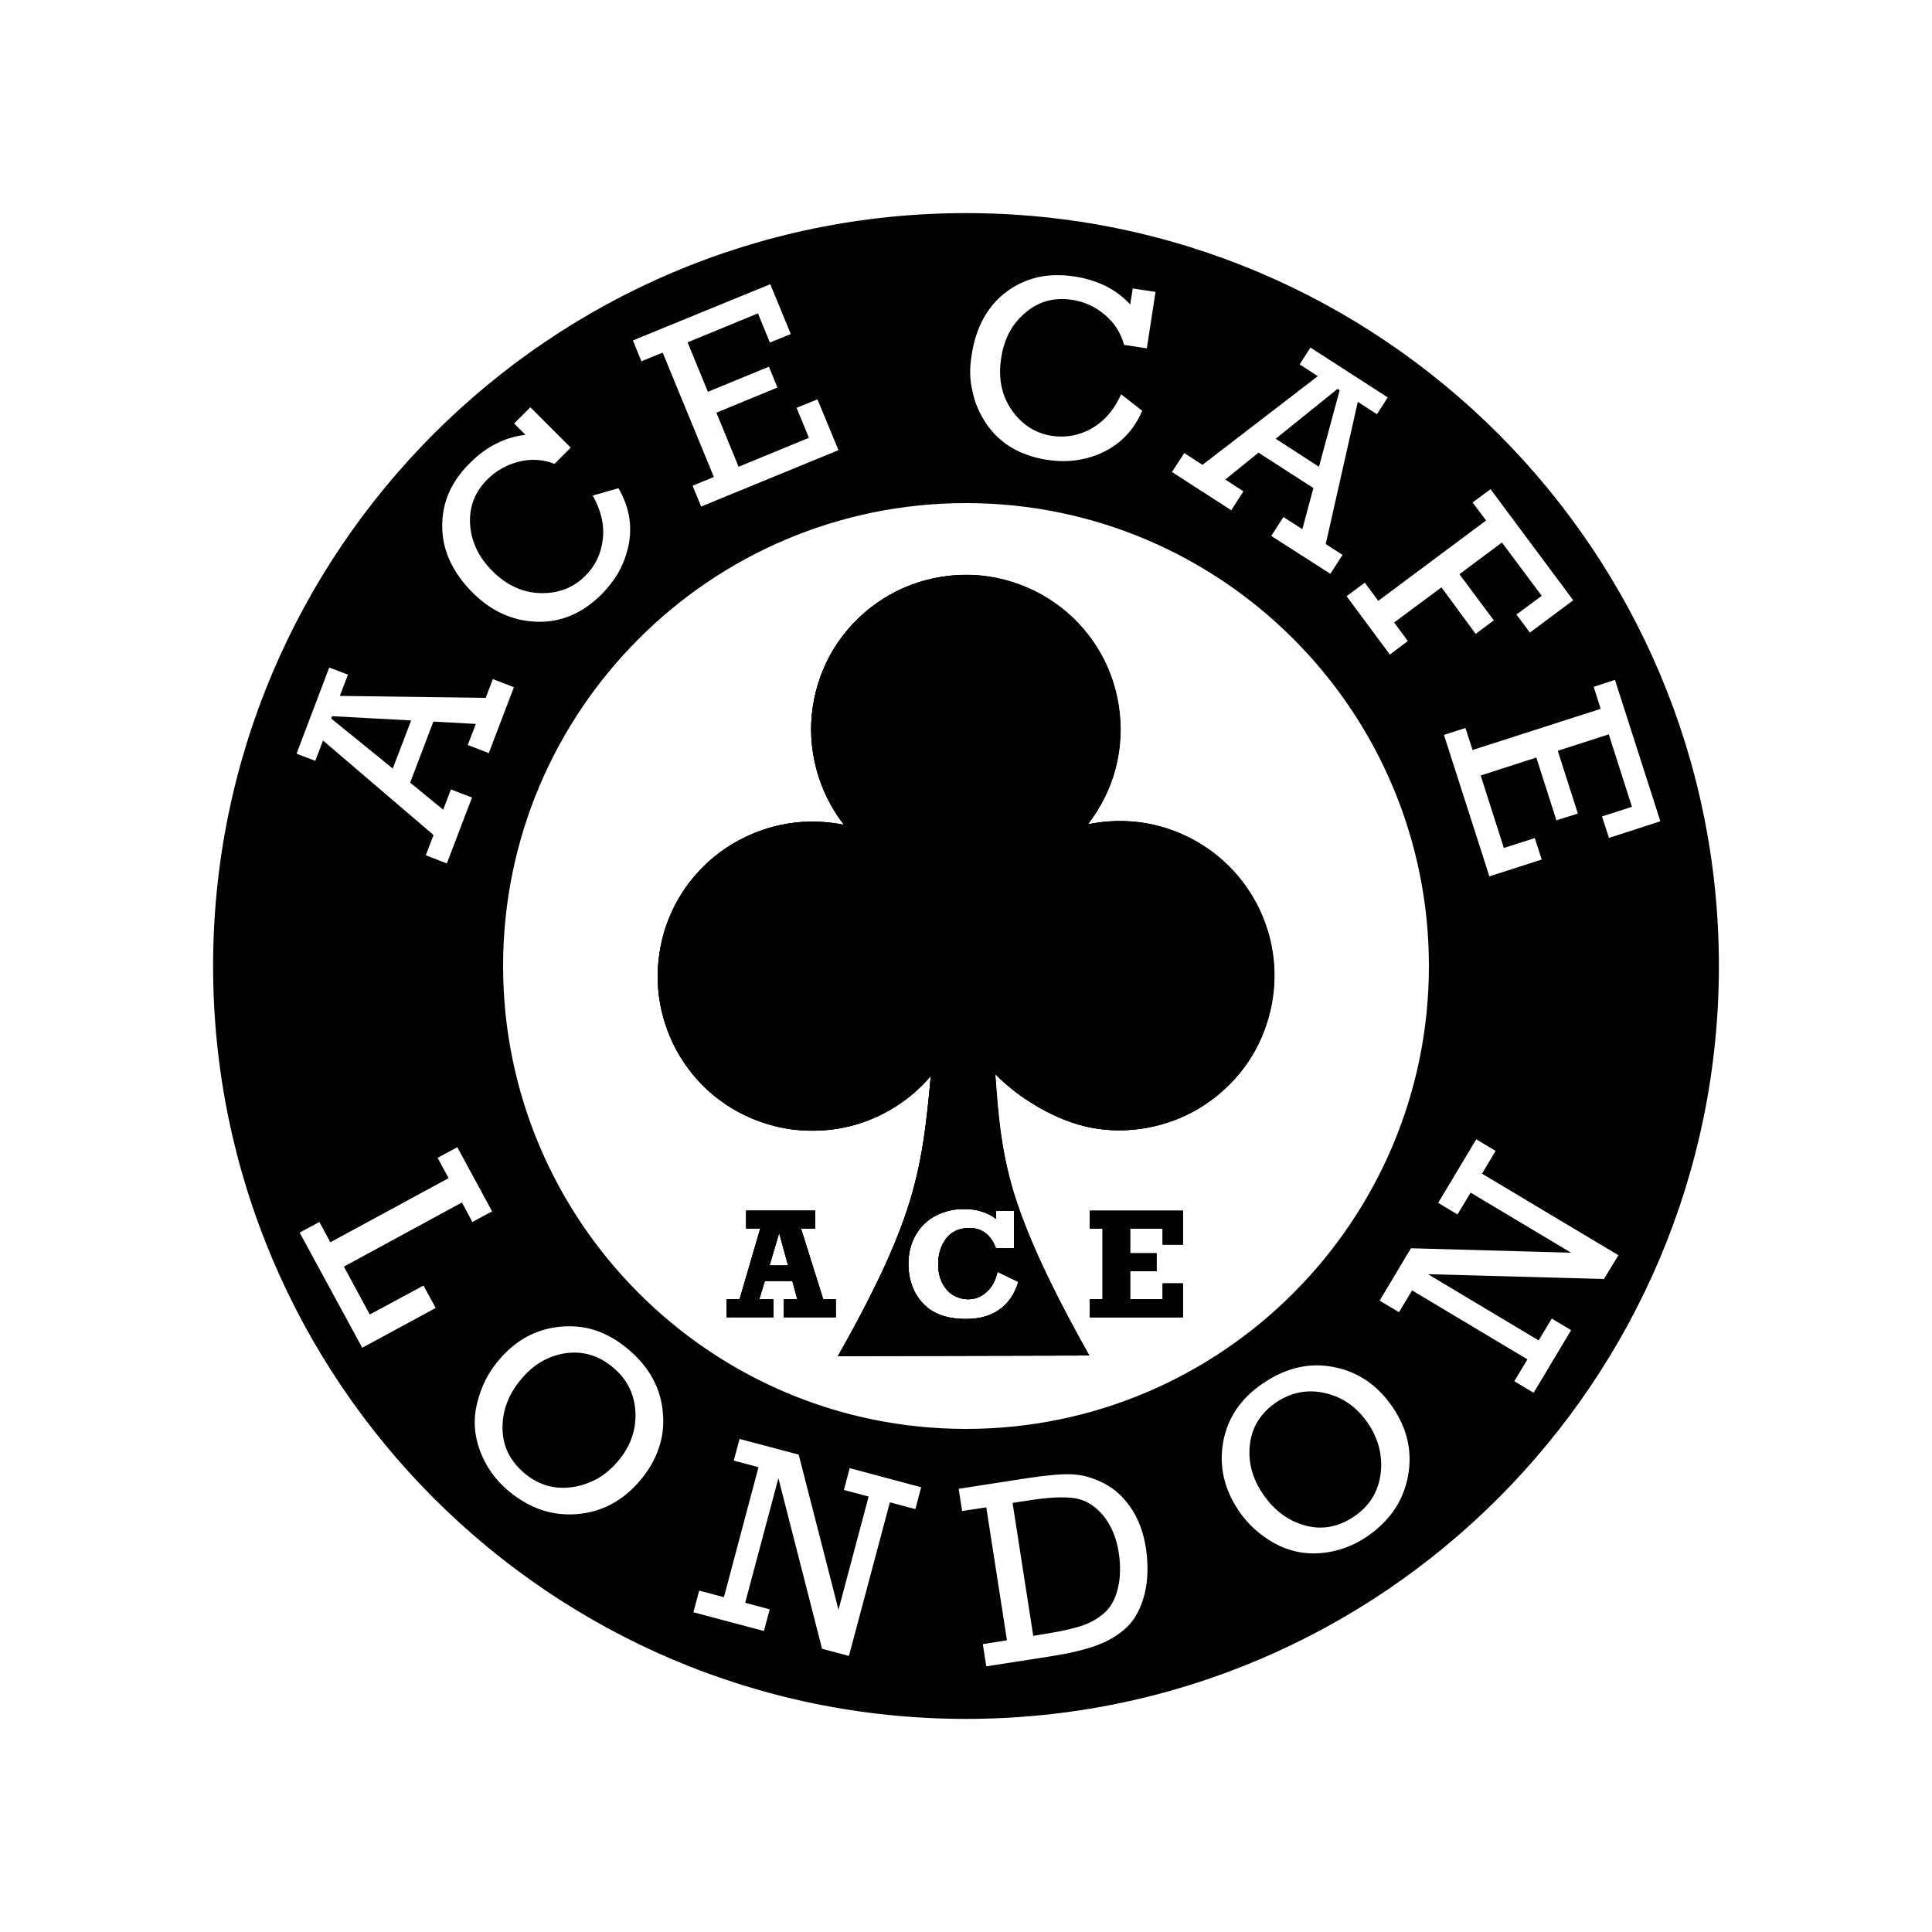 <?xml version="1.0" encoding="utf-8"?>
<!-- Generator: Adobe Illustrator 24.2.0, SVG Export Plug-In . SVG Version: 6.00 Build 0)  -->
<svg version="1.1" id="Слой_1" xmlns="http://www.w3.org/2000/svg" xmlns:xlink="http://www.w3.org/1999/xlink" x="0px" y="0px"
	 viewBox="0 0 1000 1000" style="enable-background:new 0 0 1000 1000;" xml:space="preserve">
<style type="text/css">
	.st0{fill:#020202;}
	.st1{fill:#020202;stroke:#272525;stroke-width:0;stroke-linejoin:round;stroke-miterlimit:3.864;}
</style>
<g>
	<polygon class="st0" points="203.3,397.8 171.4,371.9 171.9,370.7 212.8,372.9 	"/>
	<path class="st0" d="M692.3,201.3l-32,25.8l22.4,14.5l10.6-39.6L692.3,201.3z M692.3,201.3l-32,25.8l22.4,14.5l10.6-39.6
		L692.3,201.3z M692.3,201.3l-32,25.8l22.4,14.5l10.6-39.6L692.3,201.3z M692.3,201.3l-32,25.8l22.4,14.5l10.6-39.6L692.3,201.3z
		 M426.1,672.5l-11.5-36.6h7.4v-9.3h-35.8v9.3h7.3l-10.7,36.6h-6.7v9.3h24.2v-9.3H393l2.9-9.5h14.2l2.6,9.5h-7v9.3h26.9v-9.3H426.1z
		 M398.3,655l5-16.8l4.6,16.8H398.3z M612.3,644.2v-17.5h-48.2v9.3h6.6v36.6h-6.6v9.3h48.2v-17.5h-10.5v8.2h-16.8V658h13.6v-9.3
		h-13.6v-12.8h16.8v8.2H612.3z M654.7,477.8c-3.2-8.9-8.1-17.3-14.3-24.6c-6.2-7.3-13.7-13.4-22.1-18.1c-8.3-4.6-17.5-7.8-26.9-9.2
		s-19.1-1.1-28.4,0.8c6.6-8.6,11.6-18.5,14.3-28.9c5.6-21.3,1.9-44.4-9.5-62.5c-5.7-9.2-13.4-17.3-22.3-23.4
		c-8.9-6.2-19.1-10.5-29.7-12.7c-21.2-4.4-44.1,0.3-61.9,12.9c-8.9,6.2-16.5,14.3-22.2,23.5c-5.7,9.2-9.4,19.6-11,30.3
		c-3.2,21.1,2.6,43.7,16.2,61.1c-19.7-4-39.5-0.9-57.4,9.6c-5.7,3.4-11,7.5-15.7,12.2c-4.7,4.7-8.8,10-12.2,15.7
		c-3.4,5.7-6,11.8-7.9,18.1c-5.7,19.9-3.9,39.8,4.9,58c2.9,5.9,6.6,11.5,10.9,16.6c4.3,5,9.2,9.6,14.7,13.4c5.4,3.8,11.3,7,17.5,9.3
		c6.2,2.4,12.7,4,19.2,4.8c19.4,2.2,38.9-2.1,56.4-14.5c5.4-3.9,10.3-8.4,14.5-13.5c-2.1,22.7-4.2,45.3-12.3,69.5
		c-8,24.2-21.4,50.3-35.8,75.7l130-0.3c-15.4-27.3-29.5-55.3-37.6-79.6c-8.1-24.3-9.6-45.3-11.1-66.2c6.1,6.2,13,11.6,20.9,16.3
		c7.8,4.7,16.6,8.7,25.8,10.9c18.8,4.5,38.9,1.4,55.4-7.4c8.4-4.5,16-10.5,22.4-17.7c6.3-7.1,11.4-15.4,14.7-24.3
		c3.4-8.9,5.2-18.4,5.3-27.9C659.6,496.3,657.9,486.8,654.7,477.8z M515.5,630.9v-4.2h9.3v19.4h-9.3c-1.3-3.5-3.1-6.1-5.4-7.9
		c-2.3-1.7-5-2.6-8.3-2.6c-5.3,0-9.4,1.9-12.1,5.5c-1.4,1.9-2.4,3.9-3.1,6.1c-0.7,2.2-1,4.6-1,7.2c0,5.4,1.5,9.8,4.4,13.1
		c1.4,1.7,3.1,2.9,5,3.7c1.8,0.8,3.9,1.3,6.1,1.3c3.7,0,6.9-1.3,9.6-3.8c1.4-1.2,2.5-2.7,3.5-4.5c0.9-1.7,1.6-3.7,2.1-5.9l10.8,5.2
		c-2,6.4-5.3,11.2-9.9,14.4c-4.5,3.2-10.3,4.8-17.2,4.8c-9.9,0-17.3-2.7-22.3-8.1c-2.5-2.7-4.4-5.7-5.6-9.1
		c-1.2-3.4-1.9-7.1-1.9-11.2c0-5.8,1.3-10.9,3.9-15.3c2.6-4.4,6.1-7.7,10.5-9.9c2.2-1.1,4.5-1.9,6.9-2.5c2.4-0.6,4.9-0.8,7.6-0.8
		c3.3,0,6.3,0.4,9,1.3C510.9,627.9,513.3,629.2,515.5,630.9z M692.3,201.3l-32,25.8l22.4,14.5l10.6-39.6L692.3,201.3z M654.7,477.8
		c-3.2-8.9-8.1-17.3-14.3-24.6c-6.2-7.3-13.7-13.4-22.1-18.1c-8.3-4.6-17.5-7.8-26.9-9.2s-19.1-1.1-28.4,0.8
		c6.6-8.6,11.6-18.5,14.3-28.9c5.6-21.3,1.9-44.4-9.5-62.5c-5.7-9.2-13.4-17.3-22.3-23.4c-8.9-6.2-19.1-10.5-29.7-12.7
		c-21.2-4.4-44.1,0.3-61.9,12.9c-8.9,6.2-16.5,14.3-22.2,23.5c-5.7,9.2-9.4,19.6-11,30.3c-3.2,21.1,2.6,43.7,16.2,61.1
		c-19.7-4-39.5-0.9-57.4,9.6c-5.7,3.4-11,7.5-15.7,12.2c-4.7,4.7-8.8,10-12.2,15.7c-3.4,5.7-6,11.8-7.9,18.1
		c-5.7,19.9-3.9,39.8,4.9,58c2.9,5.9,6.6,11.5,10.9,16.6c4.3,5,9.2,9.6,14.7,13.4c5.4,3.8,11.3,7,17.5,9.3c6.2,2.4,12.7,4,19.2,4.8
		c19.4,2.2,38.9-2.1,56.4-14.5c5.4-3.9,10.3-8.4,14.5-13.5c-2.1,22.7-4.2,45.3-12.3,69.5c-8,24.2-21.4,50.3-35.8,75.7l130-0.3
		c-15.4-27.3-29.5-55.3-37.6-79.6c-8.1-24.3-9.6-45.3-11.1-66.2c6.1,6.2,13,11.6,20.9,16.3c7.8,4.7,16.6,8.7,25.8,10.9
		c18.8,4.5,38.9,1.4,55.4-7.4c8.4-4.5,16-10.5,22.4-17.7c6.3-7.1,11.4-15.4,14.7-24.3c3.4-8.9,5.2-18.4,5.3-27.9
		C659.6,496.3,657.9,486.8,654.7,477.8z M515.5,630.9v-4.2h9.3v19.4h-9.3c-1.3-3.5-3.1-6.1-5.4-7.9c-2.3-1.7-5-2.6-8.3-2.6
		c-5.3,0-9.4,1.9-12.1,5.5c-1.4,1.9-2.4,3.9-3.1,6.1c-0.7,2.2-1,4.6-1,7.2c0,5.4,1.5,9.8,4.4,13.1c1.4,1.7,3.1,2.9,5,3.7
		c1.8,0.8,3.9,1.3,6.1,1.3c3.7,0,6.9-1.3,9.6-3.8c1.4-1.2,2.5-2.7,3.5-4.5c0.9-1.7,1.6-3.7,2.1-5.9l10.8,5.2
		c-2,6.4-5.3,11.2-9.9,14.4c-4.5,3.2-10.3,4.8-17.2,4.8c-9.9,0-17.3-2.7-22.3-8.1c-2.5-2.7-4.4-5.7-5.6-9.1
		c-1.2-3.4-1.9-7.1-1.9-11.2c0-5.8,1.3-10.9,3.9-15.3c2.6-4.4,6.1-7.7,10.5-9.9c2.2-1.1,4.5-1.9,6.9-2.5c2.4-0.6,4.9-0.8,7.6-0.8
		c3.3,0,6.3,0.4,9,1.3C510.9,627.9,513.3,629.2,515.5,630.9z M612.3,644.2v-17.5h-48.2v9.3h6.6v36.6h-6.6v9.3h48.2v-17.5h-10.5v8.2
		h-16.8V658h13.6v-9.3h-13.6v-12.8h16.8v8.2H612.3z M426.1,672.5l-11.5-36.6h7.4v-9.3h-35.8v9.3h7.3l-10.7,36.6h-6.7v9.3h24.2v-9.3
		H393l2.9-9.5h14.2l2.6,9.5h-7v9.3h26.9v-9.3H426.1z M398.3,655l5-16.8l4.6,16.8H398.3z M692.3,201.3l-32,25.8l22.4,14.5l10.6-39.6
		L692.3,201.3z M426.1,672.5l-11.5-36.6h7.4v-9.3h-35.8v9.3h7.3l-10.7,36.6h-6.7v9.3h24.2v-9.3H393l2.9-9.5h14.2l2.6,9.5h-7v9.3
		h26.9v-9.3H426.1z M398.3,655l5-16.8l4.6,16.8H398.3z M579.1,803.9c-1.2-8-4-14.5-8.1-19.5c-4.2-5-9-8-14.5-8.9
		c-2.7-0.4-6.1-0.6-10.2-0.4c-4,0.2-8.8,0.7-14.2,1.6l-7.9,1.2l10.7,68.8l7.3-1.2c8.1-1.3,14.5-2.8,19.1-4.5c4.6-1.8,8.3-4.1,11.2-7
		c2.9-2.9,5-7,6.2-12.3c0.6-2.6,1-5.4,1-8.4C579.8,810.4,579.6,807.2,579.1,803.9z M612.3,644.2v-17.5h-48.2v9.3h6.6v36.6h-6.6v9.3
		h48.2v-17.5h-10.5v8.2h-16.8V658h13.6v-9.3h-13.6v-12.8h16.8v8.2H612.3z M654.7,477.8c-3.2-8.9-8.1-17.3-14.3-24.6
		c-6.2-7.3-13.7-13.4-22.1-18.1c-8.3-4.6-17.5-7.8-26.9-9.2s-19.1-1.1-28.4,0.8c6.6-8.6,11.6-18.5,14.3-28.9
		c5.6-21.3,1.9-44.4-9.5-62.5c-5.7-9.2-13.4-17.3-22.3-23.4c-8.9-6.2-19.1-10.5-29.7-12.7c-21.2-4.4-44.1,0.3-61.9,12.9
		c-8.9,6.2-16.5,14.3-22.2,23.5c-5.7,9.2-9.4,19.6-11,30.3c-3.2,21.1,2.6,43.7,16.2,61.1c-19.7-4-39.5-0.9-57.4,9.6
		c-5.7,3.4-11,7.5-15.7,12.2c-4.7,4.7-8.8,10-12.2,15.7c-3.4,5.7-6,11.8-7.9,18.1c-5.7,19.9-3.9,39.8,4.9,58
		c2.9,5.9,6.6,11.5,10.9,16.6c4.3,5,9.2,9.6,14.7,13.4c5.4,3.8,11.3,7,17.5,9.3c6.2,2.4,12.7,4,19.2,4.8
		c19.4,2.2,38.9-2.1,56.4-14.5c5.4-3.9,10.3-8.4,14.5-13.5c-2.1,22.7-4.2,45.3-12.3,69.5c-8,24.2-21.4,50.3-35.8,75.7l130-0.3
		c-15.4-27.3-29.5-55.3-37.6-79.6c-8.1-24.3-9.6-45.3-11.1-66.2c6.1,6.2,13,11.6,20.9,16.3c7.8,4.7,16.6,8.7,25.8,10.9
		c18.8,4.5,38.9,1.4,55.4-7.4c8.4-4.5,16-10.5,22.4-17.7c6.3-7.1,11.4-15.4,14.7-24.3c3.4-8.9,5.2-18.4,5.3-27.9
		C659.6,496.3,657.9,486.8,654.7,477.8z M515.5,630.9v-4.2h9.3v19.4h-9.3c-1.3-3.5-3.1-6.1-5.4-7.9c-2.3-1.7-5-2.6-8.3-2.6
		c-5.3,0-9.4,1.9-12.1,5.5c-1.4,1.9-2.4,3.9-3.1,6.1c-0.7,2.2-1,4.6-1,7.2c0,5.4,1.5,9.8,4.4,13.1c1.4,1.7,3.1,2.9,5,3.7
		c1.8,0.8,3.9,1.3,6.1,1.3c3.7,0,6.9-1.3,9.6-3.8c1.4-1.2,2.5-2.7,3.5-4.5c0.9-1.7,1.6-3.7,2.1-5.9l10.8,5.2
		c-2,6.4-5.3,11.2-9.9,14.4c-4.5,3.2-10.3,4.8-17.2,4.8c-9.9,0-17.3-2.7-22.3-8.1c-2.5-2.7-4.4-5.7-5.6-9.1
		c-1.2-3.4-1.9-7.1-1.9-11.2c0-5.8,1.3-10.9,3.9-15.3c2.6-4.4,6.1-7.7,10.5-9.9c2.2-1.1,4.5-1.9,6.9-2.5c2.4-0.6,4.9-0.8,7.6-0.8
		c3.3,0,6.3,0.4,9,1.3C510.9,627.9,513.3,629.2,515.5,630.9z M692.3,201.3l-32,25.8l22.4,14.5l10.6-39.6L692.3,201.3z M713.8,749.3
		c-1.1-4.4-3-8.6-5.8-12.7c-5.6-8.2-12.9-13.4-22-15.5c-4.5-1.1-8.9-1.2-13.2-0.4c-4.2,0.8-8.3,2.5-12.3,5.2
		c-7.8,5.3-12.4,12.5-13.5,21.4c-0.6,4.5-0.3,8.9,0.8,13.2c1.1,4.3,3.1,8.6,5.9,12.7c5.8,8.5,13,13.9,21.9,16.3
		c4.4,1.2,8.7,1.4,12.9,0.6c4.2-0.8,8.3-2.5,12.4-5.3c8-5.4,12.5-12.8,13.7-22.1C715.2,758.2,714.9,753.7,713.8,749.3z M713.8,749.3
		c-1.1-4.4-3-8.6-5.8-12.7c-5.6-8.2-12.9-13.4-22-15.5c-4.5-1.1-8.9-1.2-13.2-0.4c-4.2,0.8-8.3,2.5-12.3,5.2
		c-7.8,5.3-12.4,12.5-13.5,21.4c-0.6,4.5-0.3,8.9,0.8,13.2c1.1,4.3,3.1,8.6,5.9,12.7c5.8,8.5,13,13.9,21.9,16.3
		c4.4,1.2,8.7,1.4,12.9,0.6c4.2-0.8,8.3-2.5,12.4-5.3c8-5.4,12.5-12.8,13.7-22.1C715.2,758.2,714.9,753.7,713.8,749.3z M579.1,803.9
		c-1.2-8-4-14.5-8.1-19.5c-4.2-5-9-8-14.5-8.9c-2.7-0.4-6.1-0.6-10.2-0.4c-4,0.2-8.8,0.7-14.2,1.6l-7.9,1.2l10.7,68.8l7.3-1.2
		c8.1-1.3,14.5-2.8,19.1-4.5c4.6-1.8,8.3-4.1,11.2-7c2.9-2.9,5-7,6.2-12.3c0.6-2.6,1-5.4,1-8.4C579.8,810.4,579.6,807.2,579.1,803.9
		z M654.7,477.8c-3.2-8.9-8.1-17.3-14.3-24.6c-6.2-7.3-13.7-13.4-22.1-18.1c-8.3-4.6-17.5-7.8-26.9-9.2s-19.1-1.1-28.4,0.8
		c6.6-8.6,11.6-18.5,14.3-28.9c5.6-21.3,1.9-44.4-9.5-62.5c-5.7-9.2-13.4-17.3-22.3-23.4c-8.9-6.2-19.1-10.5-29.7-12.7
		c-21.2-4.4-44.1,0.3-61.9,12.9c-8.9,6.2-16.5,14.3-22.2,23.5c-5.7,9.2-9.4,19.6-11,30.3c-3.2,21.1,2.6,43.7,16.2,61.1
		c-19.7-4-39.5-0.9-57.4,9.6c-5.7,3.4-11,7.5-15.7,12.2c-4.7,4.7-8.8,10-12.2,15.7c-3.4,5.7-6,11.8-7.9,18.1
		c-5.7,19.9-3.9,39.8,4.9,58c2.9,5.9,6.6,11.5,10.9,16.6c4.3,5,9.2,9.6,14.7,13.4c5.4,3.8,11.3,7,17.5,9.3c6.2,2.4,12.7,4,19.2,4.8
		c19.4,2.2,38.9-2.1,56.4-14.5c5.4-3.9,10.3-8.4,14.5-13.5c-2.1,22.7-4.2,45.3-12.3,69.5c-8,24.2-21.4,50.3-35.8,75.7l130-0.3
		c-15.4-27.3-29.5-55.3-37.6-79.6c-8.1-24.3-9.6-45.3-11.1-66.2c6.1,6.2,13,11.6,20.9,16.3c7.8,4.7,16.6,8.7,25.8,10.9
		c18.8,4.5,38.9,1.4,55.4-7.4c8.4-4.5,16-10.5,22.4-17.7c6.3-7.1,11.4-15.4,14.7-24.3c3.4-8.9,5.2-18.4,5.3-27.9
		C659.6,496.3,657.9,486.8,654.7,477.8z M515.5,630.9v-4.2h9.3v19.4h-9.3c-1.3-3.5-3.1-6.1-5.4-7.9c-2.3-1.7-5-2.6-8.3-2.6
		c-5.3,0-9.4,1.9-12.1,5.5c-1.4,1.9-2.4,3.9-3.1,6.1c-0.7,2.2-1,4.6-1,7.2c0,5.4,1.5,9.8,4.4,13.1c1.4,1.7,3.1,2.9,5,3.7
		c1.8,0.8,3.9,1.3,6.1,1.3c3.7,0,6.9-1.3,9.6-3.8c1.4-1.2,2.5-2.7,3.5-4.5c0.9-1.7,1.6-3.7,2.1-5.9l10.8,5.2
		c-2,6.4-5.3,11.2-9.9,14.4c-4.5,3.2-10.3,4.8-17.2,4.8c-9.9,0-17.3-2.7-22.3-8.1c-2.5-2.7-4.4-5.7-5.6-9.1
		c-1.2-3.4-1.9-7.1-1.9-11.2c0-5.8,1.3-10.9,3.9-15.3c2.6-4.4,6.1-7.7,10.5-9.9c2.2-1.1,4.5-1.9,6.9-2.5c2.4-0.6,4.9-0.8,7.6-0.8
		c3.3,0,6.3,0.4,9,1.3C510.9,627.9,513.3,629.2,515.5,630.9z M612.3,644.2v-17.5h-48.2v9.3h6.6v36.6h-6.6v9.3h48.2v-17.5h-10.5v8.2
		h-16.8V658h13.6v-9.3h-13.6v-12.8h16.8v8.2H612.3z M426.1,672.5l-11.5-36.6h7.4v-9.3h-35.8v9.3h7.3l-10.7,36.6h-6.7v9.3h24.2v-9.3
		H393l2.9-9.5h14.2l2.6,9.5h-7v9.3h26.9v-9.3H426.1z M398.3,655l5-16.8l4.6,16.8H398.3z M692.3,201.3l-32,25.8l22.4,14.5l10.6-39.6
		L692.3,201.3z M325.6,718.1c-1.9-3.9-4.7-7.3-8.4-10.4c-7.3-6.1-15.3-8.5-24.3-7.3c-4.5,0.6-8.6,2.1-12.5,4.3
		c-3.9,2.2-7.4,5.3-10.6,9.1c-6.6,7.8-9.8,16.3-9.7,25.5c0.1,4.6,1,8.8,2.9,12.6c1.9,3.9,4.7,7.3,8.4,10.5c7.4,6.2,15.7,8.6,25,7.2
		c4.7-0.7,8.9-2.2,12.9-4.4c3.9-2.2,7.4-5.3,10.6-9c6.4-7.6,9.4-16,9-25.3C328.6,726.3,327.5,722,325.6,718.1z M426.1,672.5
		l-11.5-36.6h7.4v-9.3h-35.8v9.3h7.3l-10.7,36.6h-6.7v9.3h24.2v-9.3H393l2.9-9.5h14.2l2.6,9.5h-7v9.3h26.9v-9.3H426.1z M398.3,655
		l5-16.8l4.6,16.8H398.3z M579.1,803.9c-1.2-8-4-14.5-8.1-19.5c-4.2-5-9-8-14.5-8.9c-2.7-0.4-6.1-0.6-10.2-0.4
		c-4,0.2-8.8,0.7-14.2,1.6l-7.9,1.2l10.7,68.8l7.3-1.2c8.1-1.3,14.5-2.8,19.1-4.5c4.6-1.8,8.3-4.1,11.2-7c2.9-2.9,5-7,6.2-12.3
		c0.6-2.6,1-5.4,1-8.4C579.8,810.4,579.6,807.2,579.1,803.9z M612.3,644.2v-17.5h-48.2v9.3h6.6v36.6h-6.6v9.3h48.2v-17.5h-10.5v8.2
		h-16.8V658h13.6v-9.3h-13.6v-12.8h16.8v8.2H612.3z M654.7,477.8c-3.2-8.9-8.1-17.3-14.3-24.6c-6.2-7.3-13.7-13.4-22.1-18.1
		c-8.3-4.6-17.5-7.8-26.9-9.2s-19.1-1.1-28.4,0.8c6.6-8.6,11.6-18.5,14.3-28.9c5.6-21.3,1.9-44.4-9.5-62.5
		c-5.7-9.2-13.4-17.3-22.3-23.4c-8.9-6.2-19.1-10.5-29.7-12.7c-21.2-4.4-44.1,0.3-61.9,12.9c-8.9,6.2-16.5,14.3-22.2,23.5
		c-5.7,9.2-9.4,19.6-11,30.3c-3.2,21.1,2.6,43.7,16.2,61.1c-19.7-4-39.5-0.9-57.4,9.6c-5.7,3.4-11,7.5-15.7,12.2
		c-4.7,4.7-8.8,10-12.2,15.7c-3.4,5.7-6,11.8-7.9,18.1c-5.7,19.9-3.9,39.8,4.9,58c2.9,5.9,6.6,11.5,10.9,16.6
		c4.3,5,9.2,9.6,14.7,13.4c5.4,3.8,11.3,7,17.5,9.3c6.2,2.4,12.7,4,19.2,4.8c19.4,2.2,38.9-2.1,56.4-14.5
		c5.4-3.9,10.3-8.4,14.5-13.5c-2.1,22.7-4.2,45.3-12.3,69.5c-8,24.2-21.4,50.3-35.8,75.7l130-0.3c-15.4-27.3-29.5-55.3-37.6-79.6
		c-8.1-24.3-9.6-45.3-11.1-66.2c6.1,6.2,13,11.6,20.9,16.3c7.8,4.7,16.6,8.7,25.8,10.9c18.8,4.5,38.9,1.4,55.4-7.4
		c8.4-4.5,16-10.5,22.4-17.7c6.3-7.1,11.4-15.4,14.7-24.3c3.4-8.9,5.2-18.4,5.3-27.9C659.6,496.3,657.9,486.8,654.7,477.8z
		 M515.5,630.9v-4.2h9.3v19.4h-9.3c-1.3-3.5-3.1-6.1-5.4-7.9c-2.3-1.7-5-2.6-8.3-2.6c-5.3,0-9.4,1.9-12.1,5.5
		c-1.4,1.9-2.4,3.9-3.1,6.1c-0.7,2.2-1,4.6-1,7.2c0,5.4,1.5,9.8,4.4,13.1c1.4,1.7,3.1,2.9,5,3.7c1.8,0.8,3.9,1.3,6.1,1.3
		c3.7,0,6.9-1.3,9.6-3.8c1.4-1.2,2.5-2.7,3.5-4.5c0.9-1.7,1.6-3.7,2.1-5.9l10.8,5.2c-2,6.4-5.3,11.2-9.9,14.4
		c-4.5,3.2-10.3,4.8-17.2,4.8c-9.9,0-17.3-2.7-22.3-8.1c-2.5-2.7-4.4-5.7-5.6-9.1c-1.2-3.4-1.9-7.1-1.9-11.2
		c0-5.8,1.3-10.9,3.9-15.3c2.6-4.4,6.1-7.7,10.5-9.9c2.2-1.1,4.5-1.9,6.9-2.5c2.4-0.6,4.9-0.8,7.6-0.8c3.3,0,6.3,0.4,9,1.3
		C510.9,627.9,513.3,629.2,515.5,630.9z M692.3,201.3l-32,25.8l22.4,14.5l10.6-39.6L692.3,201.3z M713.8,749.3
		c-1.1-4.4-3-8.6-5.8-12.7c-5.6-8.2-12.9-13.4-22-15.5c-4.5-1.1-8.9-1.2-13.2-0.4c-4.2,0.8-8.3,2.5-12.3,5.2
		c-7.8,5.3-12.4,12.5-13.5,21.4c-0.6,4.5-0.3,8.9,0.8,13.2c1.1,4.3,3.1,8.6,5.9,12.7c5.8,8.5,13,13.9,21.9,16.3
		c4.4,1.2,8.7,1.4,12.9,0.6c4.2-0.8,8.3-2.5,12.4-5.3c8-5.4,12.5-12.8,13.7-22.1C715.2,758.2,714.9,753.7,713.8,749.3z M713.8,749.3
		c-1.1-4.4-3-8.6-5.8-12.7c-5.6-8.2-12.9-13.4-22-15.5c-4.5-1.1-8.9-1.2-13.2-0.4c-4.2,0.8-8.3,2.5-12.3,5.2
		c-7.8,5.3-12.4,12.5-13.5,21.4c-0.6,4.5-0.3,8.9,0.8,13.2c1.1,4.3,3.1,8.6,5.9,12.7c5.8,8.5,13,13.9,21.9,16.3
		c4.4,1.2,8.7,1.4,12.9,0.6c4.2-0.8,8.3-2.5,12.4-5.3c8-5.4,12.5-12.8,13.7-22.1C715.2,758.2,714.9,753.7,713.8,749.3z M579.1,803.9
		c-1.2-8-4-14.5-8.1-19.5c-4.2-5-9-8-14.5-8.9c-2.7-0.4-6.1-0.6-10.2-0.4c-4,0.2-8.8,0.7-14.2,1.6l-7.9,1.2l10.7,68.8l7.3-1.2
		c8.1-1.3,14.5-2.8,19.1-4.5c4.6-1.8,8.3-4.1,11.2-7c2.9-2.9,5-7,6.2-12.3c0.6-2.6,1-5.4,1-8.4C579.8,810.4,579.6,807.2,579.1,803.9
		z M325.6,718.1c-1.9-3.9-4.7-7.3-8.4-10.4c-7.3-6.1-15.3-8.5-24.3-7.3c-4.5,0.6-8.6,2.1-12.5,4.3c-3.9,2.2-7.4,5.3-10.6,9.1
		c-6.6,7.8-9.8,16.3-9.7,25.5c0.1,4.6,1,8.8,2.9,12.6c1.9,3.9,4.7,7.3,8.4,10.5c7.4,6.2,15.7,8.6,25,7.2c4.7-0.7,8.9-2.2,12.9-4.4
		c3.9-2.2,7.4-5.3,10.6-9c6.4-7.6,9.4-16,9-25.3C328.6,726.3,327.5,722,325.6,718.1z M654.7,477.8c-3.2-8.9-8.1-17.3-14.3-24.6
		c-6.2-7.3-13.7-13.4-22.1-18.1c-8.3-4.6-17.5-7.8-26.9-9.2s-19.1-1.1-28.4,0.8c6.6-8.6,11.6-18.5,14.3-28.9
		c5.6-21.3,1.9-44.4-9.5-62.5c-5.7-9.2-13.4-17.3-22.3-23.4c-8.9-6.2-19.1-10.5-29.7-12.7c-21.2-4.4-44.1,0.3-61.9,12.9
		c-8.9,6.2-16.5,14.3-22.2,23.5c-5.7,9.2-9.4,19.6-11,30.3c-3.2,21.1,2.6,43.7,16.2,61.1c-19.7-4-39.5-0.9-57.4,9.6
		c-5.7,3.4-11,7.5-15.7,12.2c-4.7,4.7-8.8,10-12.2,15.7c-3.4,5.7-6,11.8-7.9,18.1c-5.7,19.9-3.9,39.8,4.9,58
		c2.9,5.9,6.6,11.5,10.9,16.6c4.3,5,9.2,9.6,14.7,13.4c5.4,3.8,11.3,7,17.5,9.3c6.2,2.4,12.7,4,19.2,4.8
		c19.4,2.2,38.9-2.1,56.4-14.5c5.4-3.9,10.3-8.4,14.5-13.5c-2.1,22.7-4.2,45.3-12.3,69.5c-8,24.2-21.4,50.3-35.8,75.7l130-0.3
		c-15.4-27.3-29.5-55.3-37.6-79.6c-8.1-24.3-9.6-45.3-11.1-66.2c6.1,6.2,13,11.6,20.9,16.3c7.8,4.7,16.6,8.7,25.8,10.9
		c18.8,4.5,38.9,1.4,55.4-7.4c8.4-4.5,16-10.5,22.4-17.7c6.3-7.1,11.4-15.4,14.7-24.3c3.4-8.9,5.2-18.4,5.3-27.9
		C659.6,496.3,657.9,486.8,654.7,477.8z M515.5,630.9v-4.2h9.3v19.4h-9.3c-1.3-3.5-3.1-6.1-5.4-7.9c-2.3-1.7-5-2.6-8.3-2.6
		c-5.3,0-9.4,1.9-12.1,5.5c-1.4,1.9-2.4,3.9-3.1,6.1c-0.7,2.2-1,4.6-1,7.2c0,5.4,1.5,9.8,4.4,13.1c1.4,1.7,3.1,2.9,5,3.7
		c1.8,0.8,3.9,1.3,6.1,1.3c3.7,0,6.9-1.3,9.6-3.8c1.4-1.2,2.5-2.7,3.5-4.5c0.9-1.7,1.6-3.7,2.1-5.9l10.8,5.2
		c-2,6.4-5.3,11.2-9.9,14.4c-4.5,3.2-10.3,4.8-17.2,4.8c-9.9,0-17.3-2.7-22.3-8.1c-2.5-2.7-4.4-5.7-5.6-9.1
		c-1.2-3.4-1.9-7.1-1.9-11.2c0-5.8,1.3-10.9,3.9-15.3c2.6-4.4,6.1-7.7,10.5-9.9c2.2-1.1,4.5-1.9,6.9-2.5c2.4-0.6,4.9-0.8,7.6-0.8
		c3.3,0,6.3,0.4,9,1.3C510.9,627.9,513.3,629.2,515.5,630.9z M612.3,644.2v-17.5h-48.2v9.3h6.6v36.6h-6.6v9.3h48.2v-17.5h-10.5v8.2
		h-16.8V658h13.6v-9.3h-13.6v-12.8h16.8v8.2H612.3z M426.1,672.5l-11.5-36.6h7.4v-9.3h-35.8v9.3h7.3l-10.7,36.6h-6.7v9.3h24.2v-9.3
		H393l2.9-9.5h14.2l2.6,9.5h-7v9.3h26.9v-9.3H426.1z M398.3,655l5-16.8l4.6,16.8H398.3z M692.3,201.3l-32,25.8l22.4,14.5l10.6-39.6
		L692.3,201.3z M325.6,718.1c-1.9-3.9-4.7-7.3-8.4-10.4c-7.3-6.1-15.3-8.5-24.3-7.3c-4.5,0.6-8.6,2.1-12.5,4.3
		c-3.9,2.2-7.4,5.3-10.6,9.1c-6.6,7.8-9.8,16.3-9.7,25.5c0.1,4.6,1,8.8,2.9,12.6c1.9,3.9,4.7,7.3,8.4,10.5c7.4,6.2,15.7,8.6,25,7.2
		c4.7-0.7,8.9-2.2,12.9-4.4c3.9-2.2,7.4-5.3,10.6-9c6.4-7.6,9.4-16,9-25.3C328.6,726.3,327.5,722,325.6,718.1z M426.1,672.5
		l-11.5-36.6h7.4v-9.3h-35.8v9.3h7.3l-10.7,36.6h-6.7v9.3h24.2v-9.3H393l2.9-9.5h14.2l2.6,9.5h-7v9.3h26.9v-9.3H426.1z M398.3,655
		l5-16.8l4.6,16.8H398.3z M579.1,803.9c-1.2-8-4-14.5-8.1-19.5c-4.2-5-9-8-14.5-8.9c-2.7-0.4-6.1-0.6-10.2-0.4
		c-4,0.2-8.8,0.7-14.2,1.6l-7.9,1.2l10.7,68.8l7.3-1.2c8.1-1.3,14.5-2.8,19.1-4.5c4.6-1.8,8.3-4.1,11.2-7c2.9-2.9,5-7,6.2-12.3
		c0.6-2.6,1-5.4,1-8.4C579.8,810.4,579.6,807.2,579.1,803.9z M612.3,644.2v-17.5h-48.2v9.3h6.6v36.6h-6.6v9.3h48.2v-17.5h-10.5v8.2
		h-16.8V658h13.6v-9.3h-13.6v-12.8h16.8v8.2H612.3z M654.7,477.8c-3.2-8.9-8.1-17.3-14.3-24.6c-6.2-7.3-13.7-13.4-22.1-18.1
		c-8.3-4.6-17.5-7.8-26.9-9.2s-19.1-1.1-28.4,0.8c6.6-8.6,11.6-18.5,14.3-28.9c5.6-21.3,1.9-44.4-9.5-62.5
		c-5.7-9.2-13.4-17.3-22.3-23.4c-8.9-6.2-19.1-10.5-29.7-12.7c-21.2-4.4-44.1,0.3-61.9,12.9c-8.9,6.2-16.5,14.3-22.2,23.5
		c-5.7,9.2-9.4,19.6-11,30.3c-3.2,21.1,2.6,43.7,16.2,61.1c-19.7-4-39.5-0.9-57.4,9.6c-5.7,3.4-11,7.5-15.7,12.2
		c-4.7,4.7-8.8,10-12.2,15.7c-3.4,5.7-6,11.8-7.9,18.1c-5.7,19.9-3.9,39.8,4.9,58c2.9,5.9,6.6,11.5,10.9,16.6
		c4.3,5,9.2,9.6,14.7,13.4c5.4,3.8,11.3,7,17.5,9.3c6.2,2.4,12.7,4,19.2,4.8c19.4,2.2,38.9-2.1,56.4-14.5
		c5.4-3.9,10.3-8.4,14.5-13.5c-2.1,22.7-4.2,45.3-12.3,69.5c-8,24.2-21.4,50.3-35.8,75.7l130-0.3c-15.4-27.3-29.5-55.3-37.6-79.6
		c-8.1-24.3-9.6-45.3-11.1-66.2c6.1,6.2,13,11.6,20.9,16.3c7.8,4.7,16.6,8.7,25.8,10.9c18.8,4.5,38.9,1.4,55.4-7.4
		c8.4-4.5,16-10.5,22.4-17.7c6.3-7.1,11.4-15.4,14.7-24.3c3.4-8.9,5.2-18.4,5.3-27.9C659.6,496.3,657.9,486.8,654.7,477.8z
		 M515.5,630.9v-4.2h9.3v19.4h-9.3c-1.3-3.5-3.1-6.1-5.4-7.9c-2.3-1.7-5-2.6-8.3-2.6c-5.3,0-9.4,1.9-12.1,5.5
		c-1.4,1.9-2.4,3.9-3.1,6.1c-0.7,2.2-1,4.6-1,7.2c0,5.4,1.5,9.8,4.4,13.1c1.4,1.7,3.1,2.9,5,3.7c1.8,0.8,3.9,1.3,6.1,1.3
		c3.7,0,6.9-1.3,9.6-3.8c1.4-1.2,2.5-2.7,3.5-4.5c0.9-1.7,1.6-3.7,2.1-5.9l10.8,5.2c-2,6.4-5.3,11.2-9.9,14.4
		c-4.5,3.2-10.3,4.8-17.2,4.8c-9.9,0-17.3-2.7-22.3-8.1c-2.5-2.7-4.4-5.7-5.6-9.1c-1.2-3.4-1.9-7.1-1.9-11.2
		c0-5.8,1.3-10.9,3.9-15.3c2.6-4.4,6.1-7.7,10.5-9.9c2.2-1.1,4.5-1.9,6.9-2.5c2.4-0.6,4.9-0.8,7.6-0.8c3.3,0,6.3,0.4,9,1.3
		C510.9,627.9,513.3,629.2,515.5,630.9z M692.3,201.3l-32,25.8l22.4,14.5l10.6-39.6L692.3,201.3z M713.8,749.3
		c-1.1-4.4-3-8.6-5.8-12.7c-5.6-8.2-12.9-13.4-22-15.5c-4.5-1.1-8.9-1.2-13.2-0.4c-4.2,0.8-8.3,2.5-12.3,5.2
		c-7.8,5.3-12.4,12.5-13.5,21.4c-0.6,4.5-0.3,8.9,0.8,13.2c1.1,4.3,3.1,8.6,5.9,12.7c5.8,8.5,13,13.9,21.9,16.3
		c4.4,1.2,8.7,1.4,12.9,0.6c4.2-0.8,8.3-2.5,12.4-5.3c8-5.4,12.5-12.8,13.7-22.1C715.2,758.2,714.9,753.7,713.8,749.3z M713.8,749.3
		c-1.1-4.4-3-8.6-5.8-12.7c-5.6-8.2-12.9-13.4-22-15.5c-4.5-1.1-8.9-1.2-13.2-0.4c-4.2,0.8-8.3,2.5-12.3,5.2
		c-7.8,5.3-12.4,12.5-13.5,21.4c-0.6,4.5-0.3,8.9,0.8,13.2c1.1,4.3,3.1,8.6,5.9,12.7c5.8,8.5,13,13.9,21.9,16.3
		c4.4,1.2,8.7,1.4,12.9,0.6c4.2-0.8,8.3-2.5,12.4-5.3c8-5.4,12.5-12.8,13.7-22.1C715.2,758.2,714.9,753.7,713.8,749.3z M579.1,803.9
		c-1.2-8-4-14.5-8.1-19.5c-4.2-5-9-8-14.5-8.9c-2.7-0.4-6.1-0.6-10.2-0.4c-4,0.2-8.8,0.7-14.2,1.6l-7.9,1.2l10.7,68.8l7.3-1.2
		c8.1-1.3,14.5-2.8,19.1-4.5c4.6-1.8,8.3-4.1,11.2-7c2.9-2.9,5-7,6.2-12.3c0.6-2.6,1-5.4,1-8.4C579.8,810.4,579.6,807.2,579.1,803.9
		z M325.6,718.1c-1.9-3.9-4.7-7.3-8.4-10.4c-7.3-6.1-15.3-8.5-24.3-7.3c-4.5,0.6-8.6,2.1-12.5,4.3c-3.9,2.2-7.4,5.3-10.6,9.1
		c-6.6,7.8-9.8,16.3-9.7,25.5c0.1,4.6,1,8.8,2.9,12.6c1.9,3.9,4.7,7.3,8.4,10.5c7.4,6.2,15.7,8.6,25,7.2c4.7-0.7,8.9-2.2,12.9-4.4
		c3.9-2.2,7.4-5.3,10.6-9c6.4-7.6,9.4-16,9-25.3C328.6,726.3,327.5,722,325.6,718.1z M654.7,477.8c-3.2-8.9-8.1-17.3-14.3-24.6
		c-6.2-7.3-13.7-13.4-22.1-18.1c-8.3-4.6-17.5-7.8-26.9-9.2s-19.1-1.1-28.4,0.8c6.6-8.6,11.6-18.5,14.3-28.9
		c5.6-21.3,1.9-44.4-9.5-62.5c-5.7-9.2-13.4-17.3-22.3-23.4c-8.9-6.2-19.1-10.5-29.7-12.7c-21.2-4.4-44.1,0.3-61.9,12.9
		c-8.9,6.2-16.5,14.3-22.2,23.5c-5.7,9.2-9.4,19.6-11,30.3c-3.2,21.1,2.6,43.7,16.2,61.1c-19.7-4-39.5-0.9-57.4,9.6
		c-5.7,3.4-11,7.5-15.7,12.2c-4.7,4.7-8.8,10-12.2,15.7c-3.4,5.7-6,11.8-7.9,18.1c-5.7,19.9-3.9,39.8,4.9,58
		c2.9,5.9,6.6,11.5,10.9,16.6c4.3,5,9.2,9.6,14.7,13.4c5.4,3.8,11.3,7,17.5,9.3c6.2,2.4,12.7,4,19.2,4.8
		c19.4,2.2,38.9-2.1,56.4-14.5c5.4-3.9,10.3-8.4,14.5-13.5c-2.1,22.7-4.2,45.3-12.3,69.5c-8,24.2-21.4,50.3-35.8,75.7l130-0.3
		c-15.4-27.3-29.5-55.3-37.6-79.6c-8.1-24.3-9.6-45.3-11.1-66.2c6.1,6.2,13,11.6,20.9,16.3c7.8,4.7,16.6,8.7,25.8,10.9
		c18.8,4.5,38.9,1.4,55.4-7.4c8.4-4.5,16-10.5,22.4-17.7c6.3-7.1,11.4-15.4,14.7-24.3c3.4-8.9,5.2-18.4,5.3-27.9
		C659.6,496.3,657.9,486.8,654.7,477.8z M515.5,630.9v-4.2h9.3v19.4h-9.3c-1.3-3.5-3.1-6.1-5.4-7.9c-2.3-1.7-5-2.6-8.3-2.6
		c-5.3,0-9.4,1.9-12.1,5.5c-1.4,1.9-2.4,3.9-3.1,6.1c-0.7,2.2-1,4.6-1,7.2c0,5.4,1.5,9.8,4.4,13.1c1.4,1.7,3.1,2.9,5,3.7
		c1.8,0.8,3.9,1.3,6.1,1.3c3.7,0,6.9-1.3,9.6-3.8c1.4-1.2,2.5-2.7,3.5-4.5c0.9-1.7,1.6-3.7,2.1-5.9l10.8,5.2
		c-2,6.4-5.3,11.2-9.9,14.4c-4.5,3.2-10.3,4.8-17.2,4.8c-9.9,0-17.3-2.7-22.3-8.1c-2.5-2.7-4.4-5.7-5.6-9.1
		c-1.2-3.4-1.9-7.1-1.9-11.2c0-5.8,1.3-10.9,3.9-15.3c2.6-4.4,6.1-7.7,10.5-9.9c2.2-1.1,4.5-1.9,6.9-2.5c2.4-0.6,4.9-0.8,7.6-0.8
		c3.3,0,6.3,0.4,9,1.3C510.9,627.9,513.3,629.2,515.5,630.9z M564.1,635.9h6.6v36.6h-6.6v9.3h48.2v-17.5h-10.5v8.2h-16.8V658h13.6
		v-9.3h-13.6v-12.8h16.8v8.2h10.5v-17.5h-48.2V635.9z M414.6,635.9h7.4v-9.3h-35.8v9.3h7.3l-10.7,36.6h-6.7v9.3h24.2v-9.3H393
		l2.9-9.5h14.2l2.6,9.5h-7v9.3h26.9v-9.3h-6.6L414.6,635.9z M398.3,655l5-16.8l4.6,16.8H398.3z M692.3,201.3l-32,25.8l22.4,14.5
		l10.6-39.6L692.3,201.3z M500,110.3c-215.4,0-389.7,175.1-389.7,389.7S284.6,889.7,500,889.7c215.4,0,389.7-175.1,389.7-389.7
		S715.4,110.3,500,110.3z M835.9,351.9l23.5,73.2l-26.6,8.6l-3.6-11.1l15.5-5l-12-37.5l-26.4,8.5l10.4,32.5l-11.1,3.5l-10.4-32.5
		l-28.8,9.3l12,37.5l16-5.1l3.6,11.1l-27.1,8.7l-23.5-73.2l11.1-3.6l3.7,11.4l66.3-21.3l-3.6-11.4L835.9,351.9z M771.5,253.2
		l42.8,57.5l-22.4,16.7l-7-9.3l13.1-9.7l-20.6-27.6l-22,16.4l17.8,23.9l-9.4,7L746.1,304l-24.5,18.2l7.1,9.6l-9.3,7L697,308.6l9.4-7
		l7,9.4l55.8-41.6l-7-9.3L771.5,253.2z M613,234.5l9.4,6.1l59.7-45.9l-9.4-6.1l5.6-8.7l40,25.8l-5.6,8.7l-9.9-6.4l-16.6,73.6
		l8.7,5.6l-6.3,9.8L658,277.4l6.3-9.8l9.8,6.3l5.7-21.3l-28.4-18.3l-17.2,13.9l9.4,6.1l-6.3,9.8l-30.7-19.8L613,234.5z M502.9,183.9
		c2.2-14.6,8.3-25.6,18.1-32.9c4.9-3.7,10.3-6.1,16.1-7.5c5.8-1.3,12.2-1.4,19-0.4c6,0.9,11.4,2.6,16.3,5c4.8,2.4,9,5.6,12.6,9.5
		l1.3-8.3l11.8,1.8l-4.5,29.2l-11.8-1.8c-1.7-6.3-5.1-11.6-10.1-15.7c-2.5-2.1-5.1-3.7-7.9-5c-2.8-1.3-5.7-2.1-8.8-2.6
		c-9.2-1.4-17.2,0.7-24.1,6.5c-3.5,2.9-6.3,6.3-8.4,10.2c-2.1,4-3.6,8.4-4.3,13.5c-1.6,10.4,0.2,19.3,5.5,26.9
		c2.7,3.8,5.7,6.8,9.2,9c3.5,2.2,7.4,3.7,11.7,4.3c7.1,1.1,13.9-0.2,20.4-3.8c3.2-1.9,6.2-4.2,8.7-7.2c2.6-2.9,4.7-6.4,6.6-10.5
		l10.9,8.5c-4.2,9.8-10.9,16.9-19.9,21.3c-4.5,2.2-9.2,3.6-14.1,4.3c-4.9,0.7-10,0.6-15.3-0.2c-13.9-2.2-24.4-8.4-31.4-18.7
		c-3.5-5.2-5.9-10.7-7.1-16.6C501.9,196.8,501.8,190.6,502.9,183.9z M500,260.4c132.5,0,239.6,107.7,239.6,239.6
		c0,131.9-107.1,239.6-239.6,239.6c-132.4,0-239.6-107.7-239.6-239.6C260.4,368,367.6,260.4,500,260.4z M398.7,147.1l10.6,25.8
		l-10.8,4.4l-6.2-15.1l-36.4,15l10.5,25.6l31.6-13l4.4,10.8l-31.6,13l11.5,28l36.4-15l-6.4-15.5l10.8-4.4L434,233l-71.1,29.2
		l-4.4-10.8l11-4.5l-26.5-64.4l-11,4.5l-4.4-10.8L398.7,147.1z M232.3,255.2c2.4-5.5,6-10.7,10.9-15.5c4.3-4.3,8.8-7.7,13.7-10.1
		c4.8-2.4,9.8-4,15.1-4.5l-5.9-5.9l8.4-8.4l20.9,20.9l-8.4,8.4c-6.1-2.4-12.4-2.7-18.6-1.1c-3.1,0.8-6,1.9-8.7,3.5
		c-2.7,1.5-5.1,3.3-7.3,5.5c-6.6,6.5-9.6,14.3-9.1,23.3c0.3,4.5,1.4,8.8,3.3,12.8c1.9,4,4.7,7.9,8.3,11.5c7.4,7.4,15.8,11.2,25,11.4
		c4.6,0.1,8.8-0.6,12.7-2.1c3.9-1.5,7.3-3.8,10.4-6.9c5.1-5.1,8.1-11.3,9-18.8c0.9-7.5-0.9-15.1-5.2-22.7l13.3-3.8
		c5.4,9.2,7.2,18.8,5.4,28.7c-0.9,4.9-2.6,9.6-4.9,14c-2.4,4.4-5.5,8.4-9.2,12.2c-10,9.9-21.2,14.7-33.7,14.2
		c-6.2-0.2-12.1-1.6-17.6-4.1c-5.5-2.5-10.6-6.1-15.4-10.9c-10.4-10.4-15.7-21.8-15.8-34C228.8,266.6,229.9,260.8,232.3,255.2z
		 M170.4,345.5l9.7,3.7l-4.2,11l75.5,1l3.7-9.7l10.9,4.2l-13,34.1l-10.9-4.2l4.2-10.9l-22-1.2l-12,31.6l17.1,14l4-10.5l10.9,4.2
		l-13,34.1l-10.9-4.2l4-10.5l-57.2-48.9l-4,10.5l-9.7-3.7L170.4,345.5z M239.1,622.4L178,655.6l13.4,24.8l27.8-15l6.3,11.6l-38,20.6
		L155.1,638l10.2-5.5l5.7,10.5l61.2-33.2l-5.7-10.5l10.2-5.5l18,33.2l-10.2,5.5L239.1,622.4z M341,749.5c-1.9,5.8-5.1,11.3-9.5,16.6
		c-9,10.7-19.9,16.5-32.8,17.6c-6.4,0.5-12.6-0.2-18.5-2.2c-5.9-2-11.6-5.3-17-9.8c-6.9-5.8-11.8-12.8-14.8-20.9
		c-3-8.1-3.5-16.4-1.4-24.7c1-4.2,2.5-8.1,4.3-11.8c1.9-3.7,4.1-7.1,6.8-10.2c8.7-10.4,19.3-16.2,31.9-17.4c6.3-0.6,12.4,0,18.3,1.9
		c5.8,2,11.5,5.2,16.9,9.8c10.9,9.2,16.9,20.2,17.9,32.9C343.7,737.6,343,743.7,341,749.5z M473.8,781.1l-13.2-3.5l-21.2,79.5
		l-13.9-3.7l-22.6-88.3l-17.2,64.5l12.7,3.4l-3,11.2l-36.5-9.7l3-11.2l12.8,3.4l17.9-67.3l-12.8-3.4l3-11.2l30.6,8.1l20.6,80.3
		l15.6-58.6l-12.8-3.4l3-11.3l37,9.9L473.8,781.1z M592.4,825.2c-1.8,7.1-4.8,12.7-8.9,16.8c-4.1,4-9.3,7.2-15.5,9.5
		c-3.1,1.2-6.7,2.2-10.7,3.2c-4,1-8.5,1.8-13.4,2.6l-33.4,5.2l-1.8-11.5l12.5-2l-10.7-68.8l-12.5,1.9l-1.8-11.5l35.5-5.5
		c9.8-1.5,17.5-2.2,22.9-2c5.5,0.2,10.9,1.7,16.5,4.5c5.5,2.8,10.3,7,14.2,12.8c2,2.9,3.6,6,4.9,9.5c1.3,3.4,2.2,7.1,2.9,11.1
		C594.4,810,594.2,818,592.4,825.2z M728.7,764.4c-1.2,6.3-3.6,12.1-7.1,17.2c-3.5,5.1-8.2,9.7-14,13.7c-7.4,5-15.5,7.9-24.1,8.6
		c-8.6,0.7-16.7-1.1-24.2-5.3c-3.7-2.1-7.1-4.6-10.1-7.3c-3-2.8-5.7-5.9-8-9.3c-7.6-11.2-10.3-23-8.1-35.5c1.1-6.3,3.4-11.9,6.8-17
		c3.5-5.1,8.1-9.7,14-13.6c11.8-8,24-10.8,36.5-8.3c6.3,1.2,11.9,3.6,17,7c5.1,3.5,9.5,8,13.4,13.7
		C728.5,739.6,731.2,751.7,728.7,764.4z M830.2,662l-91.1-2.5l57.3,34.3l6.8-11.3l10,6l-19.4,32.4l-10-6l6.8-11.3l-59.7-35.7
		l-6.8,11.3l-10-6l16.2-27.1l82.9,2.3l-52-31.1l-6.8,11.3l-10-6l19.7-32.9l10,6l-7,11.8l70.6,42.2L830.2,662z M708,736.7
		c-5.6-8.2-12.9-13.4-22-15.5c-4.5-1.1-8.9-1.2-13.2-0.4c-4.2,0.8-8.3,2.5-12.3,5.2c-7.8,5.3-12.4,12.5-13.5,21.4
		c-0.6,4.5-0.3,8.9,0.8,13.2c1.1,4.3,3.1,8.6,5.9,12.7c5.8,8.5,13,13.9,21.9,16.3c4.4,1.2,8.7,1.4,12.9,0.6
		c4.2-0.8,8.3-2.5,12.4-5.3c8-5.4,12.5-12.8,13.7-22.1c0.6-4.7,0.3-9.2-0.8-13.6C712.7,745,710.8,740.7,708,736.7z M693.4,202
		l-1.1-0.7l-32,25.8l22.4,14.5L693.4,202z M359.7,557.2c4.3,5,9.2,9.6,14.7,13.4c5.4,3.8,11.3,7,17.5,9.3c6.2,2.4,12.7,4,19.2,4.8
		c19.4,2.2,38.9-2.1,56.4-14.5c5.4-3.9,10.3-8.4,14.5-13.5c-2.1,22.7-4.2,45.3-12.3,69.5c-8,24.2-21.4,50.3-35.8,75.7l130-0.3
		c-15.4-27.3-29.5-55.3-37.6-79.6c-8.1-24.3-9.6-45.3-11.1-66.2c6.1,6.2,13,11.6,20.9,16.3c7.8,4.7,16.6,8.7,25.8,10.9
		c18.8,4.5,38.9,1.4,55.4-7.4c8.4-4.5,16-10.5,22.4-17.7c6.3-7.1,11.4-15.4,14.7-24.3c3.4-8.9,5.2-18.4,5.3-27.9
		c0.1-9.5-1.5-19.1-4.8-28c-3.2-8.9-8.1-17.3-14.3-24.6c-6.2-7.3-13.7-13.4-22.1-18.1c-8.3-4.6-17.5-7.8-26.9-9.2
		s-19.1-1.1-28.4,0.8c6.6-8.6,11.6-18.5,14.3-28.9c5.6-21.3,1.9-44.4-9.5-62.5c-5.7-9.2-13.4-17.3-22.3-23.4
		c-8.9-6.2-19.1-10.5-29.7-12.7c-21.2-4.4-44.1,0.3-61.9,12.9c-8.9,6.2-16.5,14.3-22.2,23.5c-5.7,9.2-9.4,19.6-11,30.3
		c-3.2,21.1,2.6,43.7,16.2,61.1c-19.7-4-39.5-0.9-57.4,9.6c-5.7,3.4-11,7.5-15.7,12.2c-4.7,4.7-8.8,10-12.2,15.7
		c-3.4,5.7-6,11.8-7.9,18.1c-5.7,19.9-3.9,39.8,4.9,58C351.7,546.6,355.4,552.2,359.7,557.2z M491.5,626.6c2.4-0.6,4.9-0.8,7.6-0.8
		c3.3,0,6.3,0.4,9,1.3c2.7,0.8,5.2,2.1,7.4,3.8v-4.2h9.3v19.4h-9.3c-1.3-3.5-3.1-6.1-5.4-7.9c-2.3-1.7-5-2.6-8.3-2.6
		c-5.3,0-9.4,1.9-12.1,5.5c-1.4,1.9-2.4,3.9-3.1,6.1c-0.7,2.2-1,4.6-1,7.2c0,5.4,1.5,9.8,4.4,13.1c1.4,1.7,3.1,2.9,5,3.7
		c1.8,0.8,3.9,1.3,6.1,1.3c3.7,0,6.9-1.3,9.6-3.8c1.4-1.2,2.5-2.7,3.5-4.5c0.9-1.7,1.6-3.7,2.1-5.9l10.8,5.2
		c-2,6.4-5.3,11.2-9.9,14.4c-4.5,3.2-10.3,4.8-17.2,4.8c-9.9,0-17.3-2.7-22.3-8.1c-2.5-2.7-4.4-5.7-5.6-9.1
		c-1.2-3.4-1.9-7.1-1.9-11.2c0-5.8,1.3-10.9,3.9-15.3c2.6-4.4,6.1-7.7,10.5-9.9C486.8,628,489.1,627.2,491.5,626.6z M564.1,635.9
		h6.6v36.6h-6.6v9.3h48.2v-17.5h-10.5v8.2h-16.8V658h13.6v-9.3h-13.6v-12.8h16.8v8.2h10.5v-17.5h-48.2V635.9z M570.9,784.4
		c-4.2-5-9-8-14.5-8.9c-2.7-0.4-6.1-0.6-10.2-0.4c-4,0.2-8.8,0.7-14.2,1.6l-7.9,1.2l10.7,68.8l7.3-1.2c8.1-1.3,14.5-2.8,19.1-4.5
		c4.6-1.8,8.3-4.1,11.2-7c2.9-2.9,5-7,6.2-12.3c0.6-2.6,1-5.4,1-8.4c0.1-3-0.2-6.1-0.7-9.5C577.8,795.9,575.1,789.4,570.9,784.4z
		 M414.6,635.9h7.4v-9.3h-35.8v9.3h7.3l-10.7,36.6h-6.7v9.3h24.2v-9.3H393l2.9-9.5h14.2l2.6,9.5h-7v9.3h26.9v-9.3h-6.6L414.6,635.9z
		 M398.3,655l5-16.8l4.6,16.8H398.3z M317.2,707.8c-7.3-6.1-15.3-8.5-24.3-7.3c-4.5,0.6-8.6,2.1-12.5,4.3c-3.9,2.2-7.4,5.3-10.6,9.1
		c-6.6,7.8-9.8,16.3-9.7,25.5c0.1,4.6,1,8.8,2.9,12.6c1.9,3.9,4.7,7.3,8.4,10.5c7.4,6.2,15.7,8.6,25,7.2c4.7-0.7,8.9-2.2,12.9-4.4
		c3.9-2.2,7.4-5.3,10.6-9c6.4-7.6,9.4-16,9-25.3c-0.2-4.7-1.3-8.9-3.2-12.8C323.6,714.3,320.9,710.8,317.2,707.8z M692.3,201.3
		l-32,25.8l22.4,14.5l10.6-39.6L692.3,201.3z M426.1,672.5l-11.5-36.6h7.4v-9.3h-35.8v9.3h7.3l-10.7,36.6h-6.7v9.3h24.2v-9.3H393
		l2.9-9.5h14.2l2.6,9.5h-7v9.3h26.9v-9.3H426.1z M398.3,655l5-16.8l4.6,16.8H398.3z M612.3,644.2v-17.5h-48.2v9.3h6.6v36.6h-6.6v9.3
		h48.2v-17.5h-10.5v8.2h-16.8V658h13.6v-9.3h-13.6v-12.8h16.8v8.2H612.3z M654.7,477.8c-3.2-8.9-8.1-17.3-14.3-24.6
		c-6.2-7.3-13.7-13.4-22.1-18.1c-8.3-4.6-17.5-7.8-26.9-9.2s-19.1-1.1-28.4,0.8c6.6-8.6,11.6-18.5,14.3-28.9
		c5.6-21.3,1.9-44.4-9.5-62.5c-5.7-9.2-13.4-17.3-22.3-23.4c-8.9-6.2-19.1-10.5-29.7-12.7c-21.2-4.4-44.1,0.3-61.9,12.9
		c-8.9,6.2-16.5,14.3-22.2,23.5c-5.7,9.2-9.4,19.6-11,30.3c-3.2,21.1,2.6,43.7,16.2,61.1c-19.7-4-39.5-0.9-57.4,9.6
		c-5.7,3.4-11,7.5-15.7,12.2c-4.7,4.7-8.8,10-12.2,15.7c-3.4,5.7-6,11.8-7.9,18.1c-5.7,19.9-3.9,39.8,4.9,58
		c2.9,5.9,6.6,11.5,10.9,16.6c4.3,5,9.2,9.6,14.7,13.4c5.4,3.8,11.3,7,17.5,9.3c6.2,2.4,12.7,4,19.2,4.8
		c19.4,2.2,38.9-2.1,56.4-14.5c5.4-3.9,10.3-8.4,14.5-13.5c-2.1,22.7-4.2,45.3-12.3,69.5c-8,24.2-21.4,50.3-35.8,75.7l130-0.3
		c-15.4-27.3-29.5-55.3-37.6-79.6c-8.1-24.3-9.6-45.3-11.1-66.2c6.1,6.2,13,11.6,20.9,16.3c7.8,4.7,16.6,8.7,25.8,10.9
		c18.8,4.5,38.9,1.4,55.4-7.4c8.4-4.5,16-10.5,22.4-17.7c6.3-7.1,11.4-15.4,14.7-24.3c3.4-8.9,5.2-18.4,5.3-27.9
		C659.6,496.3,657.9,486.8,654.7,477.8z M515.5,630.9v-4.2h9.3v19.4h-9.3c-1.3-3.5-3.1-6.1-5.4-7.9c-2.3-1.7-5-2.6-8.3-2.6
		c-5.3,0-9.4,1.9-12.1,5.5c-1.4,1.9-2.4,3.9-3.1,6.1c-0.7,2.2-1,4.6-1,7.2c0,5.4,1.5,9.8,4.4,13.1c1.4,1.7,3.1,2.9,5,3.7
		c1.8,0.8,3.9,1.3,6.1,1.3c3.7,0,6.9-1.3,9.6-3.8c1.4-1.2,2.5-2.7,3.5-4.5c0.9-1.7,1.6-3.7,2.1-5.9l10.8,5.2
		c-2,6.4-5.3,11.2-9.9,14.4c-4.5,3.2-10.3,4.8-17.2,4.8c-9.9,0-17.3-2.7-22.3-8.1c-2.5-2.7-4.4-5.7-5.6-9.1
		c-1.2-3.4-1.9-7.1-1.9-11.2c0-5.8,1.3-10.9,3.9-15.3c2.6-4.4,6.1-7.7,10.5-9.9c2.2-1.1,4.5-1.9,6.9-2.5c2.4-0.6,4.9-0.8,7.6-0.8
		c3.3,0,6.3,0.4,9,1.3C510.9,627.9,513.3,629.2,515.5,630.9z M325.6,718.1c-1.9-3.9-4.7-7.3-8.4-10.4c-7.3-6.1-15.3-8.5-24.3-7.3
		c-4.5,0.6-8.6,2.1-12.5,4.3c-3.9,2.2-7.4,5.3-10.6,9.1c-6.6,7.8-9.8,16.3-9.7,25.5c0.1,4.6,1,8.8,2.9,12.6
		c1.9,3.9,4.7,7.3,8.4,10.5c7.4,6.2,15.7,8.6,25,7.2c4.7-0.7,8.9-2.2,12.9-4.4c3.9-2.2,7.4-5.3,10.6-9c6.4-7.6,9.4-16,9-25.3
		C328.6,726.3,327.5,722,325.6,718.1z M579.1,803.9c-1.2-8-4-14.5-8.1-19.5c-4.2-5-9-8-14.5-8.9c-2.7-0.4-6.1-0.6-10.2-0.4
		c-4,0.2-8.8,0.7-14.2,1.6l-7.9,1.2l10.7,68.8l7.3-1.2c8.1-1.3,14.5-2.8,19.1-4.5c4.6-1.8,8.3-4.1,11.2-7c2.9-2.9,5-7,6.2-12.3
		c0.6-2.6,1-5.4,1-8.4C579.8,810.4,579.6,807.2,579.1,803.9z M713.8,749.3c-1.1-4.4-3-8.6-5.8-12.7c-5.6-8.2-12.9-13.4-22-15.5
		c-4.5-1.1-8.9-1.2-13.2-0.4c-4.2,0.8-8.3,2.5-12.3,5.2c-7.8,5.3-12.4,12.5-13.5,21.4c-0.6,4.5-0.3,8.9,0.8,13.2
		c1.1,4.3,3.1,8.6,5.9,12.7c5.8,8.5,13,13.9,21.9,16.3c4.4,1.2,8.7,1.4,12.9,0.6c4.2-0.8,8.3-2.5,12.4-5.3
		c8-5.4,12.5-12.8,13.7-22.1C715.2,758.2,714.9,753.7,713.8,749.3z M713.8,749.3c-1.1-4.4-3-8.6-5.8-12.7
		c-5.6-8.2-12.9-13.4-22-15.5c-4.5-1.1-8.9-1.2-13.2-0.4c-4.2,0.8-8.3,2.5-12.3,5.2c-7.8,5.3-12.4,12.5-13.5,21.4
		c-0.6,4.5-0.3,8.9,0.8,13.2c1.1,4.3,3.1,8.6,5.9,12.7c5.8,8.5,13,13.9,21.9,16.3c4.4,1.2,8.7,1.4,12.9,0.6
		c4.2-0.8,8.3-2.5,12.4-5.3c8-5.4,12.5-12.8,13.7-22.1C715.2,758.2,714.9,753.7,713.8,749.3z M692.3,201.3l-32,25.8l22.4,14.5
		l10.6-39.6L692.3,201.3z M654.7,477.8c-3.2-8.9-8.1-17.3-14.3-24.6c-6.2-7.3-13.7-13.4-22.1-18.1c-8.3-4.6-17.5-7.8-26.9-9.2
		s-19.1-1.1-28.4,0.8c6.6-8.6,11.6-18.5,14.3-28.9c5.6-21.3,1.9-44.4-9.5-62.5c-5.7-9.2-13.4-17.3-22.3-23.4
		c-8.9-6.2-19.1-10.5-29.7-12.7c-21.2-4.4-44.1,0.3-61.9,12.9c-8.9,6.2-16.5,14.3-22.2,23.5c-5.7,9.2-9.4,19.6-11,30.3
		c-3.2,21.1,2.6,43.7,16.2,61.1c-19.7-4-39.5-0.9-57.4,9.6c-5.7,3.4-11,7.5-15.7,12.2c-4.7,4.7-8.8,10-12.2,15.7
		c-3.4,5.7-6,11.8-7.9,18.1c-5.7,19.9-3.9,39.8,4.9,58c2.9,5.9,6.6,11.5,10.9,16.6c4.3,5,9.2,9.6,14.7,13.4c5.4,3.8,11.3,7,17.5,9.3
		c6.2,2.4,12.7,4,19.2,4.8c19.4,2.2,38.9-2.1,56.4-14.5c5.4-3.9,10.3-8.4,14.5-13.5c-2.1,22.7-4.2,45.3-12.3,69.5
		c-8,24.2-21.4,50.3-35.8,75.7l130-0.3c-15.4-27.3-29.5-55.3-37.6-79.6c-8.1-24.3-9.6-45.3-11.1-66.2c6.1,6.2,13,11.6,20.9,16.3
		c7.8,4.7,16.6,8.7,25.8,10.9c18.8,4.5,38.9,1.4,55.4-7.4c8.4-4.5,16-10.5,22.4-17.7c6.3-7.1,11.4-15.4,14.7-24.3
		c3.4-8.9,5.2-18.4,5.3-27.9C659.6,496.3,657.9,486.8,654.7,477.8z M515.5,630.9v-4.2h9.3v19.4h-9.3c-1.3-3.5-3.1-6.1-5.4-7.9
		c-2.3-1.7-5-2.6-8.3-2.6c-5.3,0-9.4,1.9-12.1,5.5c-1.4,1.9-2.4,3.9-3.1,6.1c-0.7,2.2-1,4.6-1,7.2c0,5.4,1.5,9.8,4.4,13.1
		c1.4,1.7,3.1,2.9,5,3.7c1.8,0.8,3.9,1.3,6.1,1.3c3.7,0,6.9-1.3,9.6-3.8c1.4-1.2,2.5-2.7,3.5-4.5c0.9-1.7,1.6-3.7,2.1-5.9l10.8,5.2
		c-2,6.4-5.3,11.2-9.9,14.4c-4.5,3.2-10.3,4.8-17.2,4.8c-9.9,0-17.3-2.7-22.3-8.1c-2.5-2.7-4.4-5.7-5.6-9.1
		c-1.2-3.4-1.9-7.1-1.9-11.2c0-5.8,1.3-10.9,3.9-15.3c2.6-4.4,6.1-7.7,10.5-9.9c2.2-1.1,4.5-1.9,6.9-2.5c2.4-0.6,4.9-0.8,7.6-0.8
		c3.3,0,6.3,0.4,9,1.3C510.9,627.9,513.3,629.2,515.5,630.9z M612.3,644.2v-17.5h-48.2v9.3h6.6v36.6h-6.6v9.3h48.2v-17.5h-10.5v8.2
		h-16.8V658h13.6v-9.3h-13.6v-12.8h16.8v8.2H612.3z M579.1,803.9c-1.2-8-4-14.5-8.1-19.5c-4.2-5-9-8-14.5-8.9
		c-2.7-0.4-6.1-0.6-10.2-0.4c-4,0.2-8.8,0.7-14.2,1.6l-7.9,1.2l10.7,68.8l7.3-1.2c8.1-1.3,14.5-2.8,19.1-4.5c4.6-1.8,8.3-4.1,11.2-7
		c2.9-2.9,5-7,6.2-12.3c0.6-2.6,1-5.4,1-8.4C579.8,810.4,579.6,807.2,579.1,803.9z M426.1,672.5l-11.5-36.6h7.4v-9.3h-35.8v9.3h7.3
		l-10.7,36.6h-6.7v9.3h24.2v-9.3H393l2.9-9.5h14.2l2.6,9.5h-7v9.3h26.9v-9.3H426.1z M398.3,655l5-16.8l4.6,16.8H398.3z M325.6,718.1
		c-1.9-3.9-4.7-7.3-8.4-10.4c-7.3-6.1-15.3-8.5-24.3-7.3c-4.5,0.6-8.6,2.1-12.5,4.3c-3.9,2.2-7.4,5.3-10.6,9.1
		c-6.6,7.8-9.8,16.3-9.7,25.5c0.1,4.6,1,8.8,2.9,12.6c1.9,3.9,4.7,7.3,8.4,10.5c7.4,6.2,15.7,8.6,25,7.2c4.7-0.7,8.9-2.2,12.9-4.4
		c3.9-2.2,7.4-5.3,10.6-9c6.4-7.6,9.4-16,9-25.3C328.6,726.3,327.5,722,325.6,718.1z M692.3,201.3l-32,25.8l22.4,14.5l10.6-39.6
		L692.3,201.3z M426.1,672.5l-11.5-36.6h7.4v-9.3h-35.8v9.3h7.3l-10.7,36.6h-6.7v9.3h24.2v-9.3H393l2.9-9.5h14.2l2.6,9.5h-7v9.3
		h26.9v-9.3H426.1z M398.3,655l5-16.8l4.6,16.8H398.3z M612.3,644.2v-17.5h-48.2v9.3h6.6v36.6h-6.6v9.3h48.2v-17.5h-10.5v8.2h-16.8
		V658h13.6v-9.3h-13.6v-12.8h16.8v8.2H612.3z M654.7,477.8c-3.2-8.9-8.1-17.3-14.3-24.6c-6.2-7.3-13.7-13.4-22.1-18.1
		c-8.3-4.6-17.5-7.8-26.9-9.2s-19.1-1.1-28.4,0.8c6.6-8.6,11.6-18.5,14.3-28.9c5.6-21.3,1.9-44.4-9.5-62.5
		c-5.7-9.2-13.4-17.3-22.3-23.4c-8.9-6.2-19.1-10.5-29.7-12.7c-21.2-4.4-44.1,0.3-61.9,12.9c-8.9,6.2-16.5,14.3-22.2,23.5
		c-5.7,9.2-9.4,19.6-11,30.3c-3.2,21.1,2.6,43.7,16.2,61.1c-19.7-4-39.5-0.9-57.4,9.6c-5.7,3.4-11,7.5-15.7,12.2
		c-4.7,4.7-8.8,10-12.2,15.7c-3.4,5.7-6,11.8-7.9,18.1c-5.7,19.9-3.9,39.8,4.9,58c2.9,5.9,6.6,11.5,10.9,16.6
		c4.3,5,9.2,9.6,14.7,13.4c5.4,3.8,11.3,7,17.5,9.3c6.2,2.4,12.7,4,19.2,4.8c19.4,2.2,38.9-2.1,56.4-14.5
		c5.4-3.9,10.3-8.4,14.5-13.5c-2.1,22.7-4.2,45.3-12.3,69.5c-8,24.2-21.4,50.3-35.8,75.7l130-0.3c-15.4-27.3-29.5-55.3-37.6-79.6
		c-8.1-24.3-9.6-45.3-11.1-66.2c6.1,6.2,13,11.6,20.9,16.3c7.8,4.7,16.6,8.7,25.8,10.9c18.8,4.5,38.9,1.4,55.4-7.4
		c8.4-4.5,16-10.5,22.4-17.7c6.3-7.1,11.4-15.4,14.7-24.3c3.4-8.9,5.2-18.4,5.3-27.9C659.6,496.3,657.9,486.8,654.7,477.8z
		 M515.5,630.9v-4.2h9.3v19.4h-9.3c-1.3-3.5-3.1-6.1-5.4-7.9c-2.3-1.7-5-2.6-8.3-2.6c-5.3,0-9.4,1.9-12.1,5.5
		c-1.4,1.9-2.4,3.9-3.1,6.1c-0.7,2.2-1,4.6-1,7.2c0,5.4,1.5,9.8,4.4,13.1c1.4,1.7,3.1,2.9,5,3.7c1.8,0.8,3.9,1.3,6.1,1.3
		c3.7,0,6.9-1.3,9.6-3.8c1.4-1.2,2.5-2.7,3.5-4.5c0.9-1.7,1.6-3.7,2.1-5.9l10.8,5.2c-2,6.4-5.3,11.2-9.9,14.4
		c-4.5,3.2-10.3,4.8-17.2,4.8c-9.9,0-17.3-2.7-22.3-8.1c-2.5-2.7-4.4-5.7-5.6-9.1c-1.2-3.4-1.9-7.1-1.9-11.2
		c0-5.8,1.3-10.9,3.9-15.3c2.6-4.4,6.1-7.7,10.5-9.9c2.2-1.1,4.5-1.9,6.9-2.5c2.4-0.6,4.9-0.8,7.6-0.8c3.3,0,6.3,0.4,9,1.3
		C510.9,627.9,513.3,629.2,515.5,630.9z M579.1,803.9c-1.2-8-4-14.5-8.1-19.5c-4.2-5-9-8-14.5-8.9c-2.7-0.4-6.1-0.6-10.2-0.4
		c-4,0.2-8.8,0.7-14.2,1.6l-7.9,1.2l10.7,68.8l7.3-1.2c8.1-1.3,14.5-2.8,19.1-4.5c4.6-1.8,8.3-4.1,11.2-7c2.9-2.9,5-7,6.2-12.3
		c0.6-2.6,1-5.4,1-8.4C579.8,810.4,579.6,807.2,579.1,803.9z M713.8,749.3c-1.1-4.4-3-8.6-5.8-12.7c-5.6-8.2-12.9-13.4-22-15.5
		c-4.5-1.1-8.9-1.2-13.2-0.4c-4.2,0.8-8.3,2.5-12.3,5.2c-7.8,5.3-12.4,12.5-13.5,21.4c-0.6,4.5-0.3,8.9,0.8,13.2
		c1.1,4.3,3.1,8.6,5.9,12.7c5.8,8.5,13,13.9,21.9,16.3c4.4,1.2,8.7,1.4,12.9,0.6c4.2-0.8,8.3-2.5,12.4-5.3
		c8-5.4,12.5-12.8,13.7-22.1C715.2,758.2,714.9,753.7,713.8,749.3z M713.8,749.3c-1.1-4.4-3-8.6-5.8-12.7
		c-5.6-8.2-12.9-13.4-22-15.5c-4.5-1.1-8.9-1.2-13.2-0.4c-4.2,0.8-8.3,2.5-12.3,5.2c-7.8,5.3-12.4,12.5-13.5,21.4
		c-0.6,4.5-0.3,8.9,0.8,13.2c1.1,4.3,3.1,8.6,5.9,12.7c5.8,8.5,13,13.9,21.9,16.3c4.4,1.2,8.7,1.4,12.9,0.6
		c4.2-0.8,8.3-2.5,12.4-5.3c8-5.4,12.5-12.8,13.7-22.1C715.2,758.2,714.9,753.7,713.8,749.3z M692.3,201.3l-32,25.8l22.4,14.5
		l10.6-39.6L692.3,201.3z M654.7,477.8c-3.2-8.9-8.1-17.3-14.3-24.6c-6.2-7.3-13.7-13.4-22.1-18.1c-8.3-4.6-17.5-7.8-26.9-9.2
		s-19.1-1.1-28.4,0.8c6.6-8.6,11.6-18.5,14.3-28.9c5.6-21.3,1.9-44.4-9.5-62.5c-5.7-9.2-13.4-17.3-22.3-23.4
		c-8.9-6.2-19.1-10.5-29.7-12.7c-21.2-4.4-44.1,0.3-61.9,12.9c-8.9,6.2-16.5,14.3-22.2,23.5c-5.7,9.2-9.4,19.6-11,30.3
		c-3.2,21.1,2.6,43.7,16.2,61.1c-19.7-4-39.5-0.9-57.4,9.6c-5.7,3.4-11,7.5-15.7,12.2c-4.7,4.7-8.8,10-12.2,15.7
		c-3.4,5.7-6,11.8-7.9,18.1c-5.7,19.9-3.9,39.8,4.9,58c2.9,5.9,6.6,11.5,10.9,16.6c4.3,5,9.2,9.6,14.7,13.4c5.4,3.8,11.3,7,17.5,9.3
		c6.2,2.4,12.7,4,19.2,4.8c19.4,2.2,38.9-2.1,56.4-14.5c5.4-3.9,10.3-8.4,14.5-13.5c-2.1,22.7-4.2,45.3-12.3,69.5
		c-8,24.2-21.4,50.3-35.8,75.7l130-0.3c-15.4-27.3-29.5-55.3-37.6-79.6c-8.1-24.3-9.6-45.3-11.1-66.2c6.1,6.2,13,11.6,20.9,16.3
		c7.8,4.7,16.6,8.7,25.8,10.9c18.8,4.5,38.9,1.4,55.4-7.4c8.4-4.5,16-10.5,22.4-17.7c6.3-7.1,11.4-15.4,14.7-24.3
		c3.4-8.9,5.2-18.4,5.3-27.9C659.6,496.3,657.9,486.8,654.7,477.8z M515.5,630.9v-4.2h9.3v19.4h-9.3c-1.3-3.5-3.1-6.1-5.4-7.9
		c-2.3-1.7-5-2.6-8.3-2.6c-5.3,0-9.4,1.9-12.1,5.5c-1.4,1.9-2.4,3.9-3.1,6.1c-0.7,2.2-1,4.6-1,7.2c0,5.4,1.5,9.8,4.4,13.1
		c1.4,1.7,3.1,2.9,5,3.7c1.8,0.8,3.9,1.3,6.1,1.3c3.7,0,6.9-1.3,9.6-3.8c1.4-1.2,2.5-2.7,3.5-4.5c0.9-1.7,1.6-3.7,2.1-5.9l10.8,5.2
		c-2,6.4-5.3,11.2-9.9,14.4c-4.5,3.2-10.3,4.8-17.2,4.8c-9.9,0-17.3-2.7-22.3-8.1c-2.5-2.7-4.4-5.7-5.6-9.1
		c-1.2-3.4-1.9-7.1-1.9-11.2c0-5.8,1.3-10.9,3.9-15.3c2.6-4.4,6.1-7.7,10.5-9.9c2.2-1.1,4.5-1.9,6.9-2.5c2.4-0.6,4.9-0.8,7.6-0.8
		c3.3,0,6.3,0.4,9,1.3C510.9,627.9,513.3,629.2,515.5,630.9z M612.3,644.2v-17.5h-48.2v9.3h6.6v36.6h-6.6v9.3h48.2v-17.5h-10.5v8.2
		h-16.8V658h13.6v-9.3h-13.6v-12.8h16.8v8.2H612.3z M579.1,803.9c-1.2-8-4-14.5-8.1-19.5c-4.2-5-9-8-14.5-8.9
		c-2.7-0.4-6.1-0.6-10.2-0.4c-4,0.2-8.8,0.7-14.2,1.6l-7.9,1.2l10.7,68.8l7.3-1.2c8.1-1.3,14.5-2.8,19.1-4.5c4.6-1.8,8.3-4.1,11.2-7
		c2.9-2.9,5-7,6.2-12.3c0.6-2.6,1-5.4,1-8.4C579.8,810.4,579.6,807.2,579.1,803.9z M426.1,672.5l-11.5-36.6h7.4v-9.3h-35.8v9.3h7.3
		l-10.7,36.6h-6.7v9.3h24.2v-9.3H393l2.9-9.5h14.2l2.6,9.5h-7v9.3h26.9v-9.3H426.1z M398.3,655l5-16.8l4.6,16.8H398.3z M692.3,201.3
		l-32,25.8l22.4,14.5l10.6-39.6L692.3,201.3z M426.1,672.5l-11.5-36.6h7.4v-9.3h-35.8v9.3h7.3l-10.7,36.6h-6.7v9.3h24.2v-9.3H393
		l2.9-9.5h14.2l2.6,9.5h-7v9.3h26.9v-9.3H426.1z M398.3,655l5-16.8l4.6,16.8H398.3z M612.3,644.2v-17.5h-48.2v9.3h6.6v36.6h-6.6v9.3
		h48.2v-17.5h-10.5v8.2h-16.8V658h13.6v-9.3h-13.6v-12.8h16.8v8.2H612.3z M654.7,477.8c-3.2-8.9-8.1-17.3-14.3-24.6
		c-6.2-7.3-13.7-13.4-22.1-18.1c-8.3-4.6-17.5-7.8-26.9-9.2s-19.1-1.1-28.4,0.8c6.6-8.6,11.6-18.5,14.3-28.9
		c5.6-21.3,1.9-44.4-9.5-62.5c-5.7-9.2-13.4-17.3-22.3-23.4c-8.9-6.2-19.1-10.5-29.7-12.7c-21.2-4.4-44.1,0.3-61.9,12.9
		c-8.9,6.2-16.5,14.3-22.2,23.5c-5.7,9.2-9.4,19.6-11,30.3c-3.2,21.1,2.6,43.7,16.2,61.1c-19.7-4-39.5-0.9-57.4,9.6
		c-5.7,3.4-11,7.5-15.7,12.2c-4.7,4.7-8.8,10-12.2,15.7c-3.4,5.7-6,11.8-7.9,18.1c-5.7,19.9-3.9,39.8,4.9,58
		c2.9,5.9,6.6,11.5,10.9,16.6c4.3,5,9.2,9.6,14.7,13.4c5.4,3.8,11.3,7,17.5,9.3c6.2,2.4,12.7,4,19.2,4.8
		c19.4,2.2,38.9-2.1,56.4-14.5c5.4-3.9,10.3-8.4,14.5-13.5c-2.1,22.7-4.2,45.3-12.3,69.5c-8,24.2-21.4,50.3-35.8,75.7l130-0.3
		c-15.4-27.3-29.5-55.3-37.6-79.6c-8.1-24.3-9.6-45.3-11.1-66.2c6.1,6.2,13,11.6,20.9,16.3c7.8,4.7,16.6,8.7,25.8,10.9
		c18.8,4.5,38.9,1.4,55.4-7.4c8.4-4.5,16-10.5,22.4-17.7c6.3-7.1,11.4-15.4,14.7-24.3c3.4-8.9,5.2-18.4,5.3-27.9
		C659.6,496.3,657.9,486.8,654.7,477.8z M515.5,630.9v-4.2h9.3v19.4h-9.3c-1.3-3.5-3.1-6.1-5.4-7.9c-2.3-1.7-5-2.6-8.3-2.6
		c-5.3,0-9.4,1.9-12.1,5.5c-1.4,1.9-2.4,3.9-3.1,6.1c-0.7,2.2-1,4.6-1,7.2c0,5.4,1.5,9.8,4.4,13.1c1.4,1.7,3.1,2.9,5,3.7
		c1.8,0.8,3.9,1.3,6.1,1.3c3.7,0,6.9-1.3,9.6-3.8c1.4-1.2,2.5-2.7,3.5-4.5c0.9-1.7,1.6-3.7,2.1-5.9l10.8,5.2
		c-2,6.4-5.3,11.2-9.9,14.4c-4.5,3.2-10.3,4.8-17.2,4.8c-9.9,0-17.3-2.7-22.3-8.1c-2.5-2.7-4.4-5.7-5.6-9.1
		c-1.2-3.4-1.9-7.1-1.9-11.2c0-5.8,1.3-10.9,3.9-15.3c2.6-4.4,6.1-7.7,10.5-9.9c2.2-1.1,4.5-1.9,6.9-2.5c2.4-0.6,4.9-0.8,7.6-0.8
		c3.3,0,6.3,0.4,9,1.3C510.9,627.9,513.3,629.2,515.5,630.9z M713.8,749.3c-1.1-4.4-3-8.6-5.8-12.7c-5.6-8.2-12.9-13.4-22-15.5
		c-4.5-1.1-8.9-1.2-13.2-0.4c-4.2,0.8-8.3,2.5-12.3,5.2c-7.8,5.3-12.4,12.5-13.5,21.4c-0.6,4.5-0.3,8.9,0.8,13.2
		c1.1,4.3,3.1,8.6,5.9,12.7c5.8,8.5,13,13.9,21.9,16.3c4.4,1.2,8.7,1.4,12.9,0.6c4.2-0.8,8.3-2.5,12.4-5.3
		c8-5.4,12.5-12.8,13.7-22.1C715.2,758.2,714.9,753.7,713.8,749.3z M713.8,749.3c-1.1-4.4-3-8.6-5.8-12.7
		c-5.6-8.2-12.9-13.4-22-15.5c-4.5-1.1-8.9-1.2-13.2-0.4c-4.2,0.8-8.3,2.5-12.3,5.2c-7.8,5.3-12.4,12.5-13.5,21.4
		c-0.6,4.5-0.3,8.9,0.8,13.2c1.1,4.3,3.1,8.6,5.9,12.7c5.8,8.5,13,13.9,21.9,16.3c4.4,1.2,8.7,1.4,12.9,0.6
		c4.2-0.8,8.3-2.5,12.4-5.3c8-5.4,12.5-12.8,13.7-22.1C715.2,758.2,714.9,753.7,713.8,749.3z M692.3,201.3l-32,25.8l22.4,14.5
		l10.6-39.6L692.3,201.3z M654.7,477.8c-3.2-8.9-8.1-17.3-14.3-24.6c-6.2-7.3-13.7-13.4-22.1-18.1c-8.3-4.6-17.5-7.8-26.9-9.2
		s-19.1-1.1-28.4,0.8c6.6-8.6,11.6-18.5,14.3-28.9c5.6-21.3,1.9-44.4-9.5-62.5c-5.7-9.2-13.4-17.3-22.3-23.4
		c-8.9-6.2-19.1-10.5-29.7-12.7c-21.2-4.4-44.1,0.3-61.9,12.9c-8.9,6.2-16.5,14.3-22.2,23.5c-5.7,9.2-9.4,19.6-11,30.3
		c-3.2,21.1,2.6,43.7,16.2,61.1c-19.7-4-39.5-0.9-57.4,9.6c-5.7,3.4-11,7.5-15.7,12.2c-4.7,4.7-8.8,10-12.2,15.7
		c-3.4,5.7-6,11.8-7.9,18.1c-5.7,19.9-3.9,39.8,4.9,58c2.9,5.9,6.6,11.5,10.9,16.6c4.3,5,9.2,9.6,14.7,13.4c5.4,3.8,11.3,7,17.5,9.3
		c6.2,2.4,12.7,4,19.2,4.8c19.4,2.2,38.9-2.1,56.4-14.5c5.4-3.9,10.3-8.4,14.5-13.5c-2.1,22.7-4.2,45.3-12.3,69.5
		c-8,24.2-21.4,50.3-35.8,75.7l130-0.3c-15.4-27.3-29.5-55.3-37.6-79.6c-8.1-24.3-9.6-45.3-11.1-66.2c6.1,6.2,13,11.6,20.9,16.3
		c7.8,4.7,16.6,8.7,25.8,10.9c18.8,4.5,38.9,1.4,55.4-7.4c8.4-4.5,16-10.5,22.4-17.7c6.3-7.1,11.4-15.4,14.7-24.3
		c3.4-8.9,5.2-18.4,5.3-27.9C659.6,496.3,657.9,486.8,654.7,477.8z M515.5,630.9v-4.2h9.3v19.4h-9.3c-1.3-3.5-3.1-6.1-5.4-7.9
		c-2.3-1.7-5-2.6-8.3-2.6c-5.3,0-9.4,1.9-12.1,5.5c-1.4,1.9-2.4,3.9-3.1,6.1c-0.7,2.2-1,4.6-1,7.2c0,5.4,1.5,9.8,4.4,13.1
		c1.4,1.7,3.1,2.9,5,3.7c1.8,0.8,3.9,1.3,6.1,1.3c3.7,0,6.9-1.3,9.6-3.8c1.4-1.2,2.5-2.7,3.5-4.5c0.9-1.7,1.6-3.7,2.1-5.9l10.8,5.2
		c-2,6.4-5.3,11.2-9.9,14.4c-4.5,3.2-10.3,4.8-17.2,4.8c-9.9,0-17.3-2.7-22.3-8.1c-2.5-2.7-4.4-5.7-5.6-9.1
		c-1.2-3.4-1.9-7.1-1.9-11.2c0-5.8,1.3-10.9,3.9-15.3c2.6-4.4,6.1-7.7,10.5-9.9c2.2-1.1,4.5-1.9,6.9-2.5c2.4-0.6,4.9-0.8,7.6-0.8
		c3.3,0,6.3,0.4,9,1.3C510.9,627.9,513.3,629.2,515.5,630.9z M612.3,644.2v-17.5h-48.2v9.3h6.6v36.6h-6.6v9.3h48.2v-17.5h-10.5v8.2
		h-16.8V658h13.6v-9.3h-13.6v-12.8h16.8v8.2H612.3z M426.1,672.5l-11.5-36.6h7.4v-9.3h-35.8v9.3h7.3l-10.7,36.6h-6.7v9.3h24.2v-9.3
		H393l2.9-9.5h14.2l2.6,9.5h-7v9.3h26.9v-9.3H426.1z M398.3,655l5-16.8l4.6,16.8H398.3z M692.3,201.3l-32,25.8l22.4,14.5l10.6-39.6
		L692.3,201.3z M426.1,672.5l-11.5-36.6h7.4v-9.3h-35.8v9.3h7.3l-10.7,36.6h-6.7v9.3h24.2v-9.3H393l2.9-9.5h14.2l2.6,9.5h-7v9.3
		h26.9v-9.3H426.1z M398.3,655l5-16.8l4.6,16.8H398.3z M612.3,644.2v-17.5h-48.2v9.3h6.6v36.6h-6.6v9.3h48.2v-17.5h-10.5v8.2h-16.8
		V658h13.6v-9.3h-13.6v-12.8h16.8v8.2H612.3z M654.7,477.8c-3.2-8.9-8.1-17.3-14.3-24.6c-6.2-7.3-13.7-13.4-22.1-18.1
		c-8.3-4.6-17.5-7.8-26.9-9.2s-19.1-1.1-28.4,0.8c6.6-8.6,11.6-18.5,14.3-28.9c5.6-21.3,1.9-44.4-9.5-62.5
		c-5.7-9.2-13.4-17.3-22.3-23.4c-8.9-6.2-19.1-10.5-29.7-12.7c-21.2-4.4-44.1,0.3-61.9,12.9c-8.9,6.2-16.5,14.3-22.2,23.5
		c-5.7,9.2-9.4,19.6-11,30.3c-3.2,21.1,2.6,43.7,16.2,61.1c-19.7-4-39.5-0.9-57.4,9.6c-5.7,3.4-11,7.5-15.7,12.2
		c-4.7,4.7-8.8,10-12.2,15.7c-3.4,5.7-6,11.8-7.9,18.1c-5.7,19.9-3.9,39.8,4.9,58c2.9,5.9,6.6,11.5,10.9,16.6
		c4.3,5,9.2,9.6,14.7,13.4c5.4,3.8,11.3,7,17.5,9.3c6.2,2.4,12.7,4,19.2,4.8c19.4,2.2,38.9-2.1,56.4-14.5
		c5.4-3.9,10.3-8.4,14.5-13.5c-2.1,22.7-4.2,45.3-12.3,69.5c-8,24.2-21.4,50.3-35.8,75.7l130-0.3c-15.4-27.3-29.5-55.3-37.6-79.6
		c-8.1-24.3-9.6-45.3-11.1-66.2c6.1,6.2,13,11.6,20.9,16.3c7.8,4.7,16.6,8.7,25.8,10.9c18.8,4.5,38.9,1.4,55.4-7.4
		c8.4-4.5,16-10.5,22.4-17.7c6.3-7.1,11.4-15.4,14.7-24.3c3.4-8.9,5.2-18.4,5.3-27.9C659.6,496.3,657.9,486.8,654.7,477.8z
		 M515.5,630.9v-4.2h9.3v19.4h-9.3c-1.3-3.5-3.1-6.1-5.4-7.9c-2.3-1.7-5-2.6-8.3-2.6c-5.3,0-9.4,1.9-12.1,5.5
		c-1.4,1.9-2.4,3.9-3.1,6.1c-0.7,2.2-1,4.6-1,7.2c0,5.4,1.5,9.8,4.4,13.1c1.4,1.7,3.1,2.9,5,3.7c1.8,0.8,3.9,1.3,6.1,1.3
		c3.7,0,6.9-1.3,9.6-3.8c1.4-1.2,2.5-2.7,3.5-4.5c0.9-1.7,1.6-3.7,2.1-5.9l10.8,5.2c-2,6.4-5.3,11.2-9.9,14.4
		c-4.5,3.2-10.3,4.8-17.2,4.8c-9.9,0-17.3-2.7-22.3-8.1c-2.5-2.7-4.4-5.7-5.6-9.1c-1.2-3.4-1.9-7.1-1.9-11.2
		c0-5.8,1.3-10.9,3.9-15.3c2.6-4.4,6.1-7.7,10.5-9.9c2.2-1.1,4.5-1.9,6.9-2.5c2.4-0.6,4.9-0.8,7.6-0.8c3.3,0,6.3,0.4,9,1.3
		C510.9,627.9,513.3,629.2,515.5,630.9z M692.3,201.3l-32,25.8l22.4,14.5l10.6-39.6L692.3,201.3z M654.7,477.8
		c-3.2-8.9-8.1-17.3-14.3-24.6c-6.2-7.3-13.7-13.4-22.1-18.1c-8.3-4.6-17.5-7.8-26.9-9.2s-19.1-1.1-28.4,0.8
		c6.6-8.6,11.6-18.5,14.3-28.9c5.6-21.3,1.9-44.4-9.5-62.5c-5.7-9.2-13.4-17.3-22.3-23.4c-8.9-6.2-19.1-10.5-29.7-12.7
		c-21.2-4.4-44.1,0.3-61.9,12.9c-8.9,6.2-16.5,14.3-22.2,23.5c-5.7,9.2-9.4,19.6-11,30.3c-3.2,21.1,2.6,43.7,16.2,61.1
		c-19.7-4-39.5-0.9-57.4,9.6c-5.7,3.4-11,7.5-15.7,12.2c-4.7,4.7-8.8,10-12.2,15.7c-3.4,5.7-6,11.8-7.9,18.1
		c-5.7,19.9-3.9,39.8,4.9,58c2.9,5.9,6.6,11.5,10.9,16.6c4.3,5,9.2,9.6,14.7,13.4c5.4,3.8,11.3,7,17.5,9.3c6.2,2.4,12.7,4,19.2,4.8
		c19.4,2.2,38.9-2.1,56.4-14.5c5.4-3.9,10.3-8.4,14.5-13.5c-2.1,22.7-4.2,45.3-12.3,69.5c-8,24.2-21.4,50.3-35.8,75.7l130-0.3
		c-15.4-27.3-29.5-55.3-37.6-79.6c-8.1-24.3-9.6-45.3-11.1-66.2c6.1,6.2,13,11.6,20.9,16.3c7.8,4.7,16.6,8.7,25.8,10.9
		c18.8,4.5,38.9,1.4,55.4-7.4c8.4-4.5,16-10.5,22.4-17.7c6.3-7.1,11.4-15.4,14.7-24.3c3.4-8.9,5.2-18.4,5.3-27.9
		C659.6,496.3,657.9,486.8,654.7,477.8z M515.5,630.9v-4.2h9.3v19.4h-9.3c-1.3-3.5-3.1-6.1-5.4-7.9c-2.3-1.7-5-2.6-8.3-2.6
		c-5.3,0-9.4,1.9-12.1,5.5c-1.4,1.9-2.4,3.9-3.1,6.1c-0.7,2.2-1,4.6-1,7.2c0,5.4,1.5,9.8,4.4,13.1c1.4,1.7,3.1,2.9,5,3.7
		c1.8,0.8,3.9,1.3,6.1,1.3c3.7,0,6.9-1.3,9.6-3.8c1.4-1.2,2.5-2.7,3.5-4.5c0.9-1.7,1.6-3.7,2.1-5.9l10.8,5.2
		c-2,6.4-5.3,11.2-9.9,14.4c-4.5,3.2-10.3,4.8-17.2,4.8c-9.9,0-17.3-2.7-22.3-8.1c-2.5-2.7-4.4-5.7-5.6-9.1
		c-1.2-3.4-1.9-7.1-1.9-11.2c0-5.8,1.3-10.9,3.9-15.3c2.6-4.4,6.1-7.7,10.5-9.9c2.2-1.1,4.5-1.9,6.9-2.5c2.4-0.6,4.9-0.8,7.6-0.8
		c3.3,0,6.3,0.4,9,1.3C510.9,627.9,513.3,629.2,515.5,630.9z M612.3,644.2v-17.5h-48.2v9.3h6.6v36.6h-6.6v9.3h48.2v-17.5h-10.5v8.2
		h-16.8V658h13.6v-9.3h-13.6v-12.8h16.8v8.2H612.3z M426.1,672.5l-11.5-36.6h7.4v-9.3h-35.8v9.3h7.3l-10.7,36.6h-6.7v9.3h24.2v-9.3
		H393l2.9-9.5h14.2l2.6,9.5h-7v9.3h26.9v-9.3H426.1z M398.3,655l5-16.8l4.6,16.8H398.3z M692.3,201.3l-32,25.8l22.4,14.5l10.6-39.6
		L692.3,201.3z M692.3,201.3l-32,25.8l22.4,14.5l10.6-39.6L692.3,201.3z"/>
	<path class="st0" d="M426.1,672.5l-11.5-36.6h7.4v-9.3h-35.8v9.3h7.3l-10.7,36.6h-6.7v9.3h24.2v-9.3H393l2.9-9.5h14.2l2.6,9.5h-7
		v9.3h26.9v-9.3H426.1z M398.3,655l5-16.8l4.6,16.8H398.3z"/>
	<polygon class="st0" points="564.1,626.7 612.3,626.7 612.3,644.2 601.8,644.2 601.8,635.9 584.9,635.9 584.9,648.7 598.6,648.7 
		598.6,658 584.9,658 584.9,672.5 601.8,672.5 601.8,664.3 612.3,664.3 612.3,681.8 564.1,681.8 564.1,672.5 570.7,672.5 
		570.7,635.9 564.1,635.9 	"/>
	<path class="st0" d="M654.7,477.8c-3.2-8.9-8.1-17.3-14.3-24.6c-6.2-7.3-13.7-13.4-22.1-18.1c-8.3-4.6-17.5-7.8-26.9-9.2
		s-19.1-1.1-28.4,0.8c6.6-8.6,11.6-18.5,14.3-28.9c5.6-21.3,1.9-44.4-9.5-62.5c-5.7-9.2-13.4-17.3-22.3-23.4
		c-8.9-6.2-19.1-10.5-29.7-12.7c-21.2-4.4-44.1,0.3-61.9,12.9c-8.9,6.2-16.5,14.3-22.2,23.5c-5.7,9.2-9.4,19.6-11,30.3
		c-3.2,21.1,2.6,43.7,16.2,61.1c-19.7-4-39.5-0.9-57.4,9.6c-5.7,3.4-11,7.5-15.7,12.2c-4.7,4.7-8.8,10-12.2,15.7
		c-3.4,5.7-6,11.8-7.9,18.1c-5.7,19.9-3.9,39.8,4.9,58c2.9,5.9,6.6,11.5,10.9,16.6c4.3,5,9.2,9.6,14.7,13.4c5.4,3.8,11.3,7,17.5,9.3
		c6.2,2.4,12.7,4,19.2,4.8c19.4,2.2,38.9-2.1,56.4-14.5c5.4-3.9,10.3-8.4,14.5-13.5c-2.1,22.7-4.2,45.3-12.3,69.5
		c-8,24.2-21.4,50.3-35.8,75.7l130-0.3c-15.4-27.3-29.5-55.3-37.6-79.6c-8.1-24.3-9.6-45.3-11.1-66.2c6.1,6.2,13,11.6,20.9,16.3
		c7.8,4.7,16.6,8.7,25.8,10.9c18.8,4.5,38.9,1.4,55.4-7.4c8.4-4.5,16-10.5,22.4-17.7c6.3-7.1,11.4-15.4,14.7-24.3
		c3.4-8.9,5.2-18.4,5.3-27.9C659.6,496.3,657.9,486.8,654.7,477.8z M515.5,630.9v-4.2h9.3v19.4h-9.3c-1.3-3.5-3.1-6.1-5.4-7.9
		c-2.3-1.7-5-2.6-8.3-2.6c-5.3,0-9.4,1.9-12.1,5.5c-1.4,1.9-2.4,3.9-3.1,6.1c-0.7,2.2-1,4.6-1,7.2c0,5.4,1.5,9.8,4.4,13.1
		c1.4,1.7,3.1,2.9,5,3.7c1.8,0.8,3.9,1.3,6.1,1.3c3.7,0,6.9-1.3,9.6-3.8c1.4-1.2,2.5-2.7,3.5-4.5c0.9-1.7,1.6-3.7,2.1-5.9l10.8,5.2
		c-2,6.4-5.3,11.2-9.9,14.4c-4.5,3.2-10.3,4.8-17.2,4.8c-9.9,0-17.3-2.7-22.3-8.1c-2.5-2.7-4.4-5.7-5.6-9.1
		c-1.2-3.4-1.9-7.1-1.9-11.2c0-5.8,1.3-10.9,3.9-15.3c2.6-4.4,6.1-7.7,10.5-9.9c2.2-1.1,4.5-1.9,6.9-2.5c2.4-0.6,4.9-0.8,7.6-0.8
		c3.3,0,6.3,0.4,9,1.3C510.9,627.9,513.3,629.2,515.5,630.9z"/>
	<path class="st0" d="M654.7,477.8c-3.2-8.9-8.1-17.3-14.3-24.6c-6.2-7.3-13.7-13.4-22.1-18.1c-8.3-4.6-17.5-7.8-26.9-9.2
		s-19.1-1.1-28.4,0.8c6.6-8.6,11.6-18.5,14.3-28.9c5.6-21.3,1.9-44.4-9.5-62.5c-5.7-9.2-13.4-17.3-22.3-23.4
		c-8.9-6.2-19.1-10.5-29.7-12.7c-21.2-4.4-44.1,0.3-61.9,12.9c-8.9,6.2-16.5,14.3-22.2,23.5c-5.7,9.2-9.4,19.6-11,30.3
		c-3.2,21.1,2.6,43.7,16.2,61.1c-19.7-4-39.5-0.9-57.4,9.6c-5.7,3.4-11,7.5-15.7,12.2c-4.7,4.7-8.8,10-12.2,15.7
		c-3.4,5.7-6,11.8-7.9,18.1c-5.7,19.9-3.9,39.8,4.9,58c2.9,5.9,6.6,11.5,10.9,16.6c4.3,5,9.2,9.6,14.7,13.4c5.4,3.8,11.3,7,17.5,9.3
		c6.2,2.4,12.7,4,19.2,4.8c19.4,2.2,38.9-2.1,56.4-14.5c5.4-3.9,10.3-8.4,14.5-13.5c-2.1,22.7-4.2,45.3-12.3,69.5
		c-8,24.2-21.4,50.3-35.8,75.7l130-0.3c-15.4-27.3-29.5-55.3-37.6-79.6c-8.1-24.3-9.6-45.3-11.1-66.2c6.1,6.2,13,11.6,20.9,16.3
		c7.8,4.7,16.6,8.7,25.8,10.9c18.8,4.5,38.9,1.4,55.4-7.4c8.4-4.5,16-10.5,22.4-17.7c6.3-7.1,11.4-15.4,14.7-24.3
		c3.4-8.9,5.2-18.4,5.3-27.9C659.6,496.3,657.9,486.8,654.7,477.8z M515.5,630.9v-4.2h9.3v19.4h-9.3c-1.3-3.5-3.1-6.1-5.4-7.9
		c-2.3-1.7-5-2.6-8.3-2.6c-5.3,0-9.4,1.9-12.1,5.5c-1.4,1.9-2.4,3.9-3.1,6.1c-0.7,2.2-1,4.6-1,7.2c0,5.4,1.5,9.8,4.4,13.1
		c1.4,1.7,3.1,2.9,5,3.7c1.8,0.8,3.9,1.3,6.1,1.3c3.7,0,6.9-1.3,9.6-3.8c1.4-1.2,2.5-2.7,3.5-4.5c0.9-1.7,1.6-3.7,2.1-5.9l10.8,5.2
		c-2,6.4-5.3,11.2-9.9,14.4c-4.5,3.2-10.3,4.8-17.2,4.8c-9.9,0-17.3-2.7-22.3-8.1c-2.5-2.7-4.4-5.7-5.6-9.1
		c-1.2-3.4-1.9-7.1-1.9-11.2c0-5.8,1.3-10.9,3.9-15.3c2.6-4.4,6.1-7.7,10.5-9.9c2.2-1.1,4.5-1.9,6.9-2.5c2.4-0.6,4.9-0.8,7.6-0.8
		c3.3,0,6.3,0.4,9,1.3C510.9,627.9,513.3,629.2,515.5,630.9z"/>
	<path class="st0" d="M510.3,499.9L510.3,499.9 M510.2,500.1L510.2,500.1c0.1-0.1,0.1,0,0.1,0v0c0,0.1,0.2,0,0.1,0 M510.7,499.8
		L510.7,499.8c-0.1,0-0.1,0-0.2,0C510.7,499.9,510.7,499.9,510.7,499.8L510.7,499.8C510.7,499.9,510.7,499.8,510.7,499.8z
		 M510.8,500L510.8,500C510.9,499.9,510.8,499.9,510.8,500L510.8,500l0-0.1h0.1c0.1-0.1-0.2-0.1-0.2,0c0,0,0,0,0,0L510.8,500
		C510.8,500.1,510.8,500.1,510.8,500L510.8,500L510.8,500z M503.1,499.8c-0.1,0-0.2,0-0.2,0.1C502.9,499.9,503.2,499.8,503.1,499.8z
		 M503.4,499.9C503.4,499.9,503.4,499.9,503.4,499.9 M503.3,499.9L503.3,499.9C503.3,499.9,503.3,499.9,503.3,499.9
		C503.3,499.9,503.3,499.9,503.3,499.9 M503.4,500L503.4,500L503.4,500C503.3,500,503.3,500,503.4,500c-0.1-0.1-0.1-0.1-0.2-0.2
		c0,0,0.1,0,0.1,0 M503.4,500C503.5,500.1,503.3,500.1,503.4,500L503.4,500C503.3,500,503.3,500,503.4,500 M503.5,499.9
		c0.2,0,0.1,0,0.2,0C503.7,499.8,503.5,499.8,503.5,499.9z M503.9,499.9C503.9,499.9,503.9,499.9,503.9,499.9
		C504,499.9,503.8,499.7,503.9,499.9z M503.9,499.9c-0.4,0.4,0.1,0.1,0.1,0.1C504,500,503.9,500,503.9,499.9z"/>
	<path class="st1" d="M510.3,499.9L510.3,499.9 M510.2,500.1L510.2,500.1c0.1-0.1,0.1,0,0.1,0v0c0,0.1,0.2,0,0.1,0 M510.7,499.8
		L510.7,499.8c-0.1,0-0.1,0-0.2,0C510.7,499.9,510.7,499.9,510.7,499.8L510.7,499.8C510.7,499.9,510.7,499.8,510.7,499.8z
		 M510.8,500L510.8,500C510.9,499.9,510.8,499.9,510.8,500L510.8,500l0-0.1h0.1c0.1-0.1-0.2-0.1-0.2,0c0,0,0,0,0,0L510.8,500
		C510.8,500.1,510.8,500.1,510.8,500L510.8,500L510.8,500z M503.1,499.8c-0.1,0-0.2,0-0.2,0.1C502.9,499.9,503.2,499.8,503.1,499.8z
		 M503.4,499.9C503.4,499.9,503.4,499.9,503.4,499.9 M503.3,499.9L503.3,499.9C503.3,499.9,503.3,499.9,503.3,499.9
		C503.3,499.9,503.3,499.9,503.3,499.9 M503.4,500L503.4,500L503.4,500C503.3,500,503.3,500,503.4,500c-0.1-0.1-0.1-0.1-0.2-0.2
		c0,0,0.1,0,0.1,0 M503.4,500C503.5,500.1,503.3,500.1,503.4,500L503.4,500C503.3,500,503.3,500,503.4,500 M503.5,499.9
		c0.2,0,0.1,0,0.2,0C503.7,499.8,503.5,499.8,503.5,499.9z M503.9,499.9C503.9,499.9,503.9,499.9,503.9,499.9
		C504,499.9,503.8,499.7,503.9,499.9z M503.9,499.9c-0.4,0.4,0.1,0.1,0.1,0.1C504,500,503.9,500,503.9,499.9z"/>
	<path class="st0" d="M426.1,672.5l-11.5-36.6h7.4v-9.3h-35.8v9.3h7.3l-10.7,36.6h-6.7v9.3h24.2v-9.3H393l2.9-9.5h14.2l2.6,9.5h-7
		v9.3h26.9v-9.3H426.1z M398.3,655l5-16.8l4.6,16.8H398.3z"/>
	<polygon class="st0" points="601.8,644.2 601.8,635.9 584.9,635.9 584.9,648.7 598.6,648.7 598.6,658 584.9,658 584.9,672.5 
		601.8,672.5 601.8,664.3 612.3,664.3 612.3,681.8 564.1,681.8 564.1,672.5 570.7,672.5 570.7,635.9 564.1,635.9 564.1,626.7 
		612.3,626.7 612.3,644.2 	"/>
</g>
</svg>
